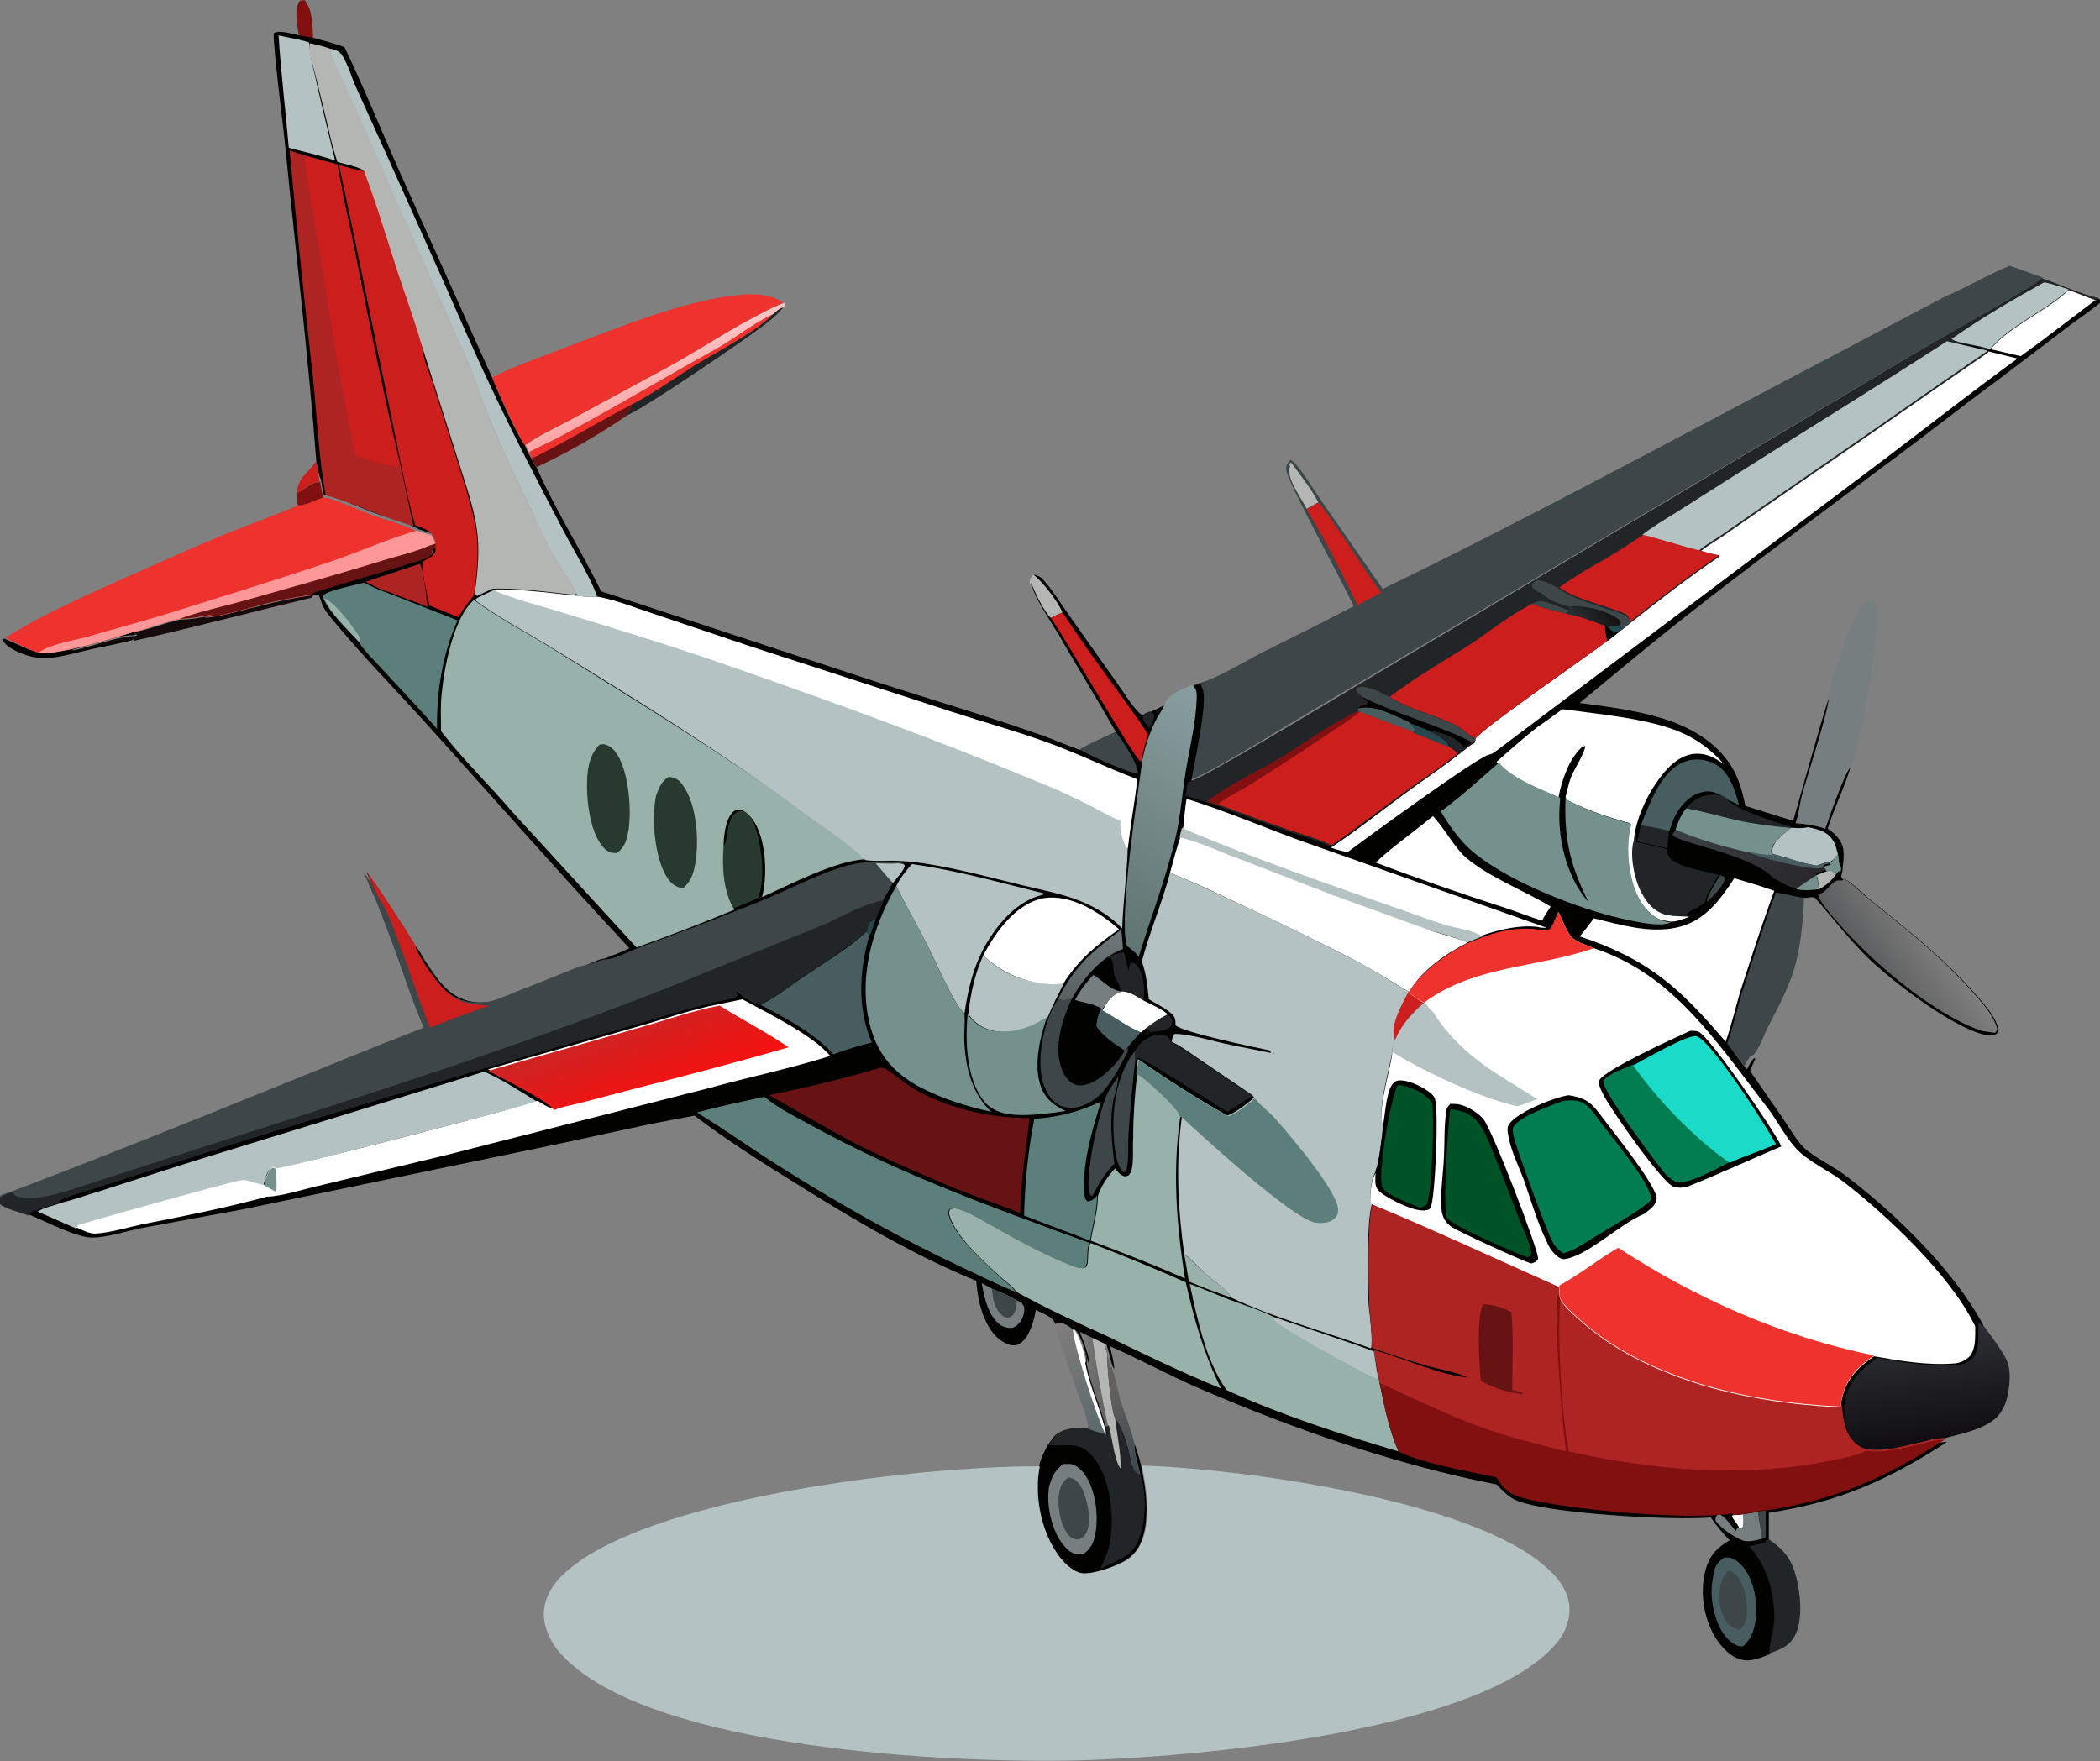 <svg width="180" height="151" viewBox="0 0 180 151" fill="none" xmlns="http://www.w3.org/2000/svg">
<rect x="0" y="0" width="180" height="151" fill="#808080" stroke="none"/>
<g clip-path="url(#clip0_169_2244)">
<path d="M27.108 39.503C27.242 40.109 27.309 40.716 27.377 41.323C26.435 41.39 26.166 41.929 25.426 42.334C25.561 40.918 26.3 40.649 27.04 39.638C27.108 39.57 27.108 39.503 27.108 39.503Z" fill="#CC1E1D"/>
<path d="M27.444 41.323C27.511 41.795 27.578 42.199 27.713 42.671C27.108 42.941 26.233 43.345 25.56 43.345L25.493 43.21V42.267C26.233 41.929 26.502 41.39 27.444 41.323Z" fill="#821010"/>
<path d="M25.628 3.101C25.493 2.225 25.157 0.809 25.695 0.067L26.099 0C26.838 0.876 26.771 2.225 26.838 3.303L25.628 3.101Z" fill="#821010"/>
<path d="M3.296 55.951C4.574 56.288 9.888 54.67 11.435 54.198L11.637 54.4C11.435 54.468 11.435 54.468 11.233 54.468C9.686 54.535 7.87 55.277 6.256 55.681L6.188 55.749C6.592 55.749 6.928 55.614 7.265 55.546C8.61 55.344 10.022 54.805 11.368 54.737V54.872C10.157 55.209 8.946 55.412 7.735 55.681C6.525 55.951 5.247 56.355 4.036 56.423C3.363 56.423 2.691 56.355 2.018 56.086C1.48 55.883 0.538 55.479 0.269 54.94L0.336 54.737C1.345 55.142 2.287 55.681 3.296 55.951Z" fill="#020201"/>
<path d="M94.91 116.149C94.978 116.418 95.112 117.16 95.314 117.295C95.65 118.171 95.785 119.182 96.054 120.126C96.457 121.339 96.995 122.62 97.264 123.901C97.197 124.777 97.601 125.721 97.735 126.53C97.601 126.53 97.466 126.463 97.399 126.395C97.13 126.125 97.063 125.788 96.928 125.451C96.659 124.238 96.255 122.688 95.583 121.676C95.179 121.07 94.843 116.958 94.91 116.149Z" fill="url(#paint0_linear_169_2244)"/>
<path d="M66.256 26.897C66.525 26.695 66.861 26.358 67.13 26.358C66.659 26.964 66.054 27.436 65.448 27.908C63.969 29.054 54.821 35.323 53.61 35.66V35.525C53.677 35.323 53.812 35.323 53.946 35.188C54.081 35.121 54.081 35.054 54.081 34.919L53.946 34.649C55.83 33.705 57.646 32.425 59.395 31.279C61.211 30.267 65.045 28.312 66.256 26.897Z" fill="#222527"/>
<path d="M45.538 39.233C48.431 37.817 51.188 36.132 54.013 34.649L54.148 34.919C54.081 35.054 54.081 35.121 54.013 35.188C53.812 35.323 53.744 35.323 53.677 35.525V35.66C51.323 37.278 48.632 38.829 46.009 40.042C45.807 39.84 45.673 39.503 45.538 39.233Z" fill="#671313"/>
<path d="M15.471 53.12C16.412 53.12 17.421 52.917 18.363 52.715L17.489 52.985C19.103 52.85 20.65 52.311 22.197 51.974C23.744 51.569 25.291 51.232 26.838 51.03L26.771 51.232C21.659 52.446 16.614 53.794 11.502 54.94V54.805C10.157 54.872 8.744 55.412 7.399 55.614C6.995 55.681 6.726 55.816 6.323 55.816L6.39 55.749C7.937 55.412 9.753 54.67 11.368 54.535C11.569 54.535 11.569 54.535 11.771 54.468L11.435 54.198C12.78 53.996 14.125 53.389 15.471 53.12Z" fill="#160B0C"/>
<path d="M45.336 38.761C46.211 38.289 47.152 37.885 48.027 37.413C52.466 35.054 56.838 32.425 61.278 29.93C62.959 28.987 64.507 27.706 66.255 26.897C65.045 28.312 61.278 30.267 59.529 31.346C57.713 32.492 55.964 33.773 54.081 34.717C51.255 36.2 48.498 37.885 45.605 39.3L45.336 38.761Z" fill="#EE322E"/>
<path d="M90.269 113.385L90.471 113.25C90.874 113.317 91.48 113.587 91.749 113.857C91.749 113.857 91.749 113.924 91.816 113.924L91.749 113.857H91.951C92.623 114.598 92.892 116.014 93.161 116.958C93.498 118.778 94.305 120.53 94.776 122.283C94.843 122.553 94.91 122.755 94.91 123.092L94.776 123.025C94.305 122.89 93.767 122.755 93.296 122.553C93.229 121.542 92.691 120.328 92.354 119.384L90.269 113.385Z" fill="url(#paint1_linear_169_2244)"/>
<path d="M91.951 113.857C92.623 114.598 92.892 116.014 93.161 116.958C93.498 118.778 94.305 120.53 94.776 122.283C94.843 122.553 94.91 122.755 94.91 123.092L94.776 123.025C94.036 121.609 91.951 115.137 91.951 113.857Z" fill="white"/>
<path d="M67.264 25.953C67.264 26.088 67.264 26.223 67.197 26.358C66.861 26.358 66.525 26.695 66.323 26.897C64.574 27.706 63.027 28.987 61.345 29.93C56.838 32.425 52.466 35.054 48.027 37.413C47.152 37.885 46.211 38.289 45.336 38.761L45.067 38.154C46.211 37.346 47.691 36.671 48.901 35.997L57.242 31.481C59.327 30.335 61.345 29.054 63.43 27.841C64.641 27.234 65.852 26.492 67.264 25.953Z" fill="url(#paint2_linear_169_2244)"/>
<path d="M151.144 131.923L151.413 131.855C153.094 132.934 153.7 133.878 154.103 135.833C154.372 137.248 154.507 139.271 153.7 140.484C153.161 141.293 152.354 141.495 151.48 141.832C151.278 141.293 151.816 139.608 151.883 138.799C151.951 136.574 151.345 134.215 149.731 132.597C150.202 132.462 150.74 132.395 151.144 132.192V131.923Z" fill="#222527"/>
<path d="M152.085 76.309C152.96 76.444 153.767 76.713 154.641 76.781C154.574 79.005 154.305 81.837 153.498 83.926C152.96 85.342 152.22 86.758 151.48 88.173C151.143 88.847 150.807 89.926 150.269 90.465H150.134C149.865 90.735 149.664 91.072 149.529 91.409C148.924 90.735 148.386 89.993 147.847 89.184C148.318 87.769 148.655 86.353 149.058 85.005C150.067 82.174 151.076 79.208 152.085 76.309Z" fill="#3D4648"/>
<path d="M156.592 59.928C156.861 58.445 158.475 53.726 159.215 52.513C159.417 52.176 159.686 51.839 160.022 51.637C160.224 51.502 160.291 51.502 160.56 51.569C160.897 51.906 160.897 52.311 160.897 52.783C160.897 54.872 159.551 64.31 158.543 65.86C158.072 66.265 156.592 70.309 156.39 71.118C155.583 70.916 154.641 70.781 153.834 70.646C154.036 69.838 154.17 69.029 154.372 68.287C154.641 66.871 156.659 60.737 156.592 59.928Z" fill="#777E7F"/>
<path d="M169.372 113.654C169.439 113.452 169.439 113.452 169.372 113.25L169.439 113.115L169.641 113.385L169.776 113.317C170.381 114.194 171.861 116.014 172.13 116.958C172.332 117.699 172.264 118.643 172.13 119.384C171.995 120.261 171.592 121.272 170.785 121.811C169.574 122.687 167.959 122.957 166.48 123.362C165.942 123.294 165.403 123.496 164.865 123.631C163.251 123.968 161.435 124.575 159.753 124.305C159.484 124.171 159.215 124.103 158.946 123.901C157.87 123.025 157.735 121.744 157.668 120.53C157.668 120.328 157.668 120.058 157.735 119.856C158.072 118.171 159.148 117.16 160.493 116.149C162.847 116.553 165.134 116.958 167.489 116.755C167.959 116.688 168.43 116.486 168.699 116.149C169.103 115.677 169.237 114.868 169.17 114.261L169.372 113.654Z" fill="url(#paint3_linear_169_2244)"/>
<path d="M92.354 114.059C92.758 114.261 93.162 114.463 93.632 114.666L94.641 115.138L94.91 116.081C94.843 116.89 95.247 121.07 95.583 121.609C96.323 122.62 96.727 124.171 96.928 125.384C97.063 125.721 97.13 126.058 97.399 126.328C97.534 126.395 97.668 126.463 97.736 126.463C97.601 125.586 97.197 124.642 97.265 123.833C97.466 124.44 97.668 125.047 97.803 125.654C98.139 127.271 98.408 128.889 98.206 130.575C98.072 131.721 97.736 132.867 96.727 133.608C95.919 134.215 93.632 135.024 92.691 134.889C91.816 134.754 90.942 133.743 90.471 133.069C89.126 131.046 88.52 128.148 89.058 125.721C89.193 125.047 89.529 124.44 89.798 123.901C90 123.631 90.202 123.362 90.404 123.092C91.211 122.418 92.153 122.418 93.162 122.485C93.632 122.688 94.103 122.822 94.641 122.957L94.776 123.025C94.843 122.755 94.709 122.485 94.641 122.216C94.17 120.463 93.363 118.71 93.027 116.89C93.296 116.149 92.623 114.8 92.354 114.059Z" fill="#020201"/>
<path d="M91.144 125.519C91.345 125.519 91.547 125.519 91.749 125.519C92.22 125.586 92.691 125.991 92.96 126.395C93.901 127.676 94.17 129.9 93.901 131.451C93.767 132.26 93.498 132.799 92.825 133.271C92.691 133.271 92.556 133.271 92.354 133.271C91.749 133.204 91.278 132.664 90.942 132.192C90.067 130.912 89.664 128.889 89.933 127.406C90.202 126.53 90.471 125.991 91.144 125.519Z" fill="#777E7F"/>
<path d="M91.614 126.665C91.749 126.732 91.883 126.732 92.018 126.8C92.489 127.069 92.825 127.676 92.96 128.148C93.296 129.092 93.565 130.575 93.094 131.451C92.96 131.721 92.758 131.855 92.489 131.99C92.421 131.99 92.354 131.99 92.287 131.99C91.883 131.923 91.614 131.721 91.412 131.383C90.807 130.44 90.605 128.957 90.807 127.878C90.942 127.339 91.143 126.934 91.614 126.665Z" fill="#3D4648"/>
<path d="M92.354 114.059C92.758 114.261 93.161 114.463 93.632 114.666L94.641 115.138L94.91 116.081C94.843 116.89 95.247 121.07 95.583 121.609C96.323 122.62 96.727 124.171 96.928 125.384C97.063 125.721 97.13 126.058 97.399 126.328C97.534 126.395 97.668 126.463 97.735 126.463C98.273 127.811 98.206 130.305 97.735 131.653C97.13 133.541 95.919 133.675 94.372 134.484L94.305 134.552C94.776 133.541 95.179 132.597 95.247 131.451C95.448 129.429 95.045 126.53 93.7 124.912C92.489 123.496 91.547 124.036 89.933 123.901H89.865C90.067 123.631 90.269 123.362 90.471 123.092C91.278 122.418 92.22 122.418 93.229 122.485C93.7 122.688 94.17 122.822 94.709 122.957L94.843 123.025C94.91 122.755 94.776 122.485 94.709 122.216C94.238 120.463 93.43 118.71 93.094 116.89C93.296 116.149 92.623 114.8 92.354 114.059Z" fill="#222527"/>
<path d="M92.354 114.059C92.758 114.261 93.161 114.463 93.632 114.666L94.641 115.138L94.91 116.081C94.843 116.89 95.247 121.07 95.583 121.609C95.718 122.89 96.121 124.71 96.054 125.923C95.516 125.249 95.314 123.159 95.045 122.216H94.843C94.372 120.463 93.565 118.71 93.229 116.89C93.296 116.149 92.623 114.8 92.354 114.059Z" fill="#B3B6B3"/>
<path d="M92.354 114.059C92.758 114.261 93.161 114.463 93.632 114.666C93.969 117.16 94.439 119.789 94.978 122.283H94.776C94.305 120.53 93.498 118.778 93.161 116.958C93.296 116.149 92.623 114.8 92.354 114.059Z" fill="url(#paint4_linear_169_2244)"/>
<path d="M42.175 32.357C44.327 31.279 46.749 30.47 48.968 29.593C53.139 28.043 57.511 26.223 61.883 25.481C63.498 25.212 65.785 24.942 67.13 25.953C65.785 26.492 64.574 27.234 63.296 27.908C61.211 29.121 59.193 30.402 57.108 31.548L48.767 36.065C47.489 36.739 46.076 37.346 44.933 38.222C44.327 37.143 42.646 33.571 42.175 32.357Z" fill="#EE322E"/>
<path d="M27.646 42.671C27.847 42.671 27.982 42.671 28.251 42.738C29.462 43.143 30.672 43.682 31.883 44.154C32.959 44.559 34.776 45.03 35.717 45.57C36.121 45.705 36.592 45.839 36.995 45.974L37.332 46.648V47.457L37.13 47.188L36.995 47.255C36.928 47.525 36.928 47.727 36.659 47.929C36.054 48.266 35.179 48.468 34.507 48.67C31.883 49.547 29.26 50.221 26.704 51.03C25.224 51.232 23.677 51.502 22.197 51.906C20.65 52.311 19.103 52.85 17.489 52.917L18.296 52.648C17.354 52.85 16.412 53.052 15.403 53.052C14.058 53.322 12.713 53.929 11.368 54.198C9.888 54.67 4.574 56.288 3.296 55.951C2.354 55.681 1.412 55.142 0.471 54.67C3.498 52.783 6.794 51.3 10.089 49.816C12.982 48.536 15.807 47.255 18.699 46.041C19.305 45.772 25.291 43.48 25.359 43.413C25.426 43.345 25.426 43.278 25.493 43.21L25.56 43.345C26.166 43.345 27.04 42.873 27.646 42.671Z" fill="#EE322E"/>
<path d="M35.717 45.502C36.121 45.637 36.592 45.772 36.995 45.907L37.332 46.581V47.39L37.13 47.12L36.995 47.188C36.928 47.457 36.928 47.659 36.659 47.862C36.054 48.199 35.179 48.401 34.507 48.603C31.883 49.48 29.26 50.154 26.704 50.962C25.224 51.232 23.677 51.502 22.197 51.906C20.65 52.311 19.103 52.85 17.489 52.917L18.296 52.648C17.354 52.85 16.413 53.052 15.403 53.052C14.058 53.322 12.713 53.929 11.368 54.198C9.888 54.67 4.574 56.288 3.296 55.951C4.372 55.209 6.188 54.94 7.466 54.603C9.484 53.996 11.569 53.457 13.587 52.85C18.565 51.3 23.61 49.749 28.587 48.064C30.942 47.255 33.296 46.176 35.717 45.502Z" fill="#FE9798"/>
<path d="M37.399 46.581V47.39L37.197 47.12L37.063 47.188C36.995 47.457 36.995 47.659 36.726 47.862C36.121 48.199 35.247 48.401 34.574 48.603C31.951 49.48 29.327 50.154 26.771 50.962C25.224 51.232 23.677 51.502 22.197 51.906C20.65 52.311 19.103 52.85 17.489 52.917L18.296 52.648C17.354 52.85 16.413 53.052 15.404 53.052C17.018 52.446 19.238 51.974 20.919 51.502C24.753 50.423 28.587 49.345 32.354 48.199C33.767 47.727 35.448 47.39 36.794 46.783C37.063 46.716 37.197 46.648 37.399 46.581Z" fill="#671313"/>
<path d="M172.265 22.785C173.206 23.122 174.148 23.459 175.09 23.796C174.35 24.538 173.139 25.077 172.265 25.616C169.238 27.436 166.076 29.121 163.049 30.942L111.188 61.681C109.776 62.49 102.982 66.737 101.906 66.871C102.242 64.984 103.049 61.344 102.982 59.591C102.982 59.254 102.847 58.917 102.713 58.58C104.058 58.31 106.614 56.76 107.892 56.086C110.583 54.737 113.341 53.389 116.031 51.974C115.157 50.019 110.381 41.39 110.247 40.312C110.247 40.042 110.247 39.84 110.448 39.638L110.583 39.435C110.785 39.503 110.852 39.57 110.986 39.705C111.861 40.716 112.601 41.997 113.408 43.143L118.52 50.491C131.3 44.289 143.812 37.48 156.39 30.874L166.614 25.481C168.498 24.672 170.314 23.594 172.265 22.785Z" fill="#3D4648"/>
<path d="M110.516 39.84L110.65 39.638C111.457 40.716 112.399 41.929 113.004 43.075L111.995 43.615C111.592 42.806 110.314 41.053 110.516 40.177C110.516 40.109 110.583 40.042 110.583 39.975C110.516 39.907 110.516 39.84 110.516 39.84Z" fill="#B3B6B3"/>
<path d="M113.004 43.075C113.61 43.749 114.081 44.559 114.619 45.3C115.897 47.12 117.04 49.008 118.385 50.828C117.713 51.165 117.04 51.502 116.368 51.906C115.022 49.142 113.61 46.311 111.995 43.682L113.004 43.075Z" fill="#CC1E1D"/>
<path d="M89.126 125.721C88.655 128.148 89.193 131.046 90.538 133.069C91.009 133.81 91.883 134.754 92.758 134.889C93.7 135.024 96.054 134.215 96.794 133.608C97.735 132.867 98.139 131.721 98.273 130.575C98.475 128.889 98.206 127.271 97.87 125.654C106.48 125.923 126.323 128.62 132.646 134.484C133.655 135.361 134.529 136.574 134.529 137.99C134.529 139.271 133.924 140.417 133.049 141.293C126.121 148.573 102.242 150.663 92.421 150.933C81.525 151.202 56.502 149.989 48.565 142.304C47.489 141.293 46.614 139.877 46.614 138.394C46.614 137.113 47.287 135.967 48.161 135.091C55.157 128.283 79.439 125.654 89.126 125.721Z" fill="#B4C2C3"/>
<path d="M27.108 39.503C26.435 30.605 25.359 21.774 24.484 12.876C24.35 11.325 23.341 3.64 23.475 2.831C24.013 2.562 25.022 2.899 25.628 3.034L26.838 3.236C27.78 3.505 28.655 3.708 29.529 4.045C31.211 7.55 32.691 11.19 34.238 14.696L42.175 32.357C42.646 33.571 44.26 37.211 45 38.222L45.269 38.829L45.538 39.3C45.673 39.57 45.807 39.84 46.009 40.109C47.623 43.75 49.776 47.12 51.525 50.693L75.269 58.513C79.843 59.996 84.484 61.344 89.058 62.962C90.269 63.366 91.412 63.905 92.623 64.31C93.632 63.703 94.574 63.231 95.65 62.759C94.036 59.928 92.354 57.232 90.74 54.401C89.933 53.052 88.856 51.569 88.386 50.086L88.318 49.884C88.386 49.547 88.453 49.48 88.655 49.277C88.924 49.345 89.058 49.412 89.26 49.547C90.134 50.423 90.874 51.704 91.614 52.715L95.852 58.715C96.39 59.456 96.928 60.4 97.601 61.074C97.803 61.276 97.87 61.276 98.139 61.276C98.273 61.142 98.475 61.074 98.677 61.007C99.148 60.804 99.552 60.602 100.022 60.333C100.426 59.524 101.637 58.984 102.444 58.715L102.915 58.647C103.049 58.984 103.184 59.254 103.184 59.658C103.251 61.411 102.444 65.051 102.108 66.939C103.117 66.737 109.977 62.557 111.39 61.748L162.982 31.009C166.009 29.189 169.103 27.504 172.197 25.683C173.072 25.144 174.282 24.605 175.022 23.863C176.166 24.268 178.722 25.346 179.798 25.549L180.067 25.751C180.067 25.886 180 25.953 179.933 26.021C179.193 26.627 178.318 27.234 177.578 27.773L171.188 32.627C167.96 34.986 164.865 37.48 161.637 39.84C155.919 44.154 150.134 48.401 144.484 52.85C141.39 55.277 138.43 57.771 135.404 60.265C139.776 60.872 145.224 61.411 148.049 65.186C148.924 66.332 149.327 67.68 149.596 69.096L153.699 70.377C154.708 66.871 155.65 63.366 156.726 59.928C156.794 60.737 154.776 66.939 154.439 68.22C154.238 69.029 154.17 69.838 153.901 70.579C154.776 70.646 155.65 70.781 156.457 71.051C156.726 70.242 158.139 66.197 158.61 65.793C158.072 67.613 157.197 69.298 156.659 71.051C157.332 71.523 157.87 71.995 158.004 72.871C158.072 73.41 158.004 73.882 157.937 74.421C157.937 74.624 157.937 74.691 157.87 74.893L157.803 75.163L157.937 75.298C158.61 75.5 159.686 76.646 160.359 77.185C163.453 79.68 166.48 82.039 169.17 85.072C169.776 85.746 170.448 86.488 170.919 87.297L170.986 87.432C171.121 87.701 171.256 87.971 171.323 88.308C171.256 88.443 171.256 88.51 171.121 88.645C170.919 88.78 170.717 88.78 170.516 88.78C167.825 88.51 161.973 83.994 159.955 81.971C158.408 80.421 156.995 78.601 155.583 76.983C155.314 76.848 155.045 76.983 154.776 76.983C153.901 76.916 153.094 76.646 152.22 76.511C151.143 79.41 150.202 82.376 149.26 85.275C148.856 86.69 148.52 88.106 148.049 89.454C148.587 90.196 149.125 91.004 149.731 91.679C149.933 91.341 150.067 91.004 150.336 90.735H150.471L150 91.813L152.892 95.993C153.43 96.802 153.969 97.746 154.641 98.42C155.583 99.296 157.264 100.038 158.341 100.914C162.511 104.082 167.489 108.936 169.977 113.587L169.843 113.654L169.641 113.385L169.574 113.52C169.574 113.722 169.641 113.722 169.574 113.924V114.531C169.574 115.138 169.507 115.946 169.103 116.418C168.767 116.755 168.363 116.958 167.892 117.025C165.538 117.227 163.184 116.823 160.897 116.418C159.551 117.362 158.475 118.373 158.139 120.126C158.072 120.328 158.072 120.598 158.072 120.8C158.206 122.081 158.341 123.362 159.35 124.171C159.619 124.373 159.888 124.508 160.157 124.575C161.838 124.845 163.655 124.238 165.269 123.901C165.807 123.766 166.345 123.631 166.883 123.631C161.906 126.867 157.534 128.822 151.614 129.698C151.614 130.44 151.614 131.249 151.614 131.99L151.345 132.058V132.192C150.874 132.395 150.403 132.462 149.933 132.597C151.48 134.215 152.085 136.574 152.085 138.799C152.085 139.608 151.547 141.293 151.682 141.832C151.009 142.102 150.067 142.506 149.327 142.304C148.318 142.102 147.578 141.225 147.04 140.417C146.031 138.731 145.695 136.574 146.166 134.687C146.502 133.406 147.108 132.732 148.251 132.058C147.646 131.451 147.108 130.777 146.637 130.103C145.83 130.17 144.955 130.17 144.148 130.17C141.121 130.17 132.646 129.698 130.09 128.687C129.35 128.417 128.812 127.811 128.273 127.271C119.596 125.586 110.583 122.418 102.511 118.913C100.022 117.834 97.601 116.486 95.112 115.407C95.314 116.081 95.448 116.688 95.516 117.362C95.314 117.227 95.179 116.486 95.112 116.216L94.843 115.272L93.834 114.8C93.43 114.598 93.027 114.396 92.556 114.194C92.825 114.935 93.43 116.284 93.363 117.092C93.094 116.149 92.825 114.733 92.152 113.992H91.951L92.018 114.059C92.018 114.059 92.018 113.992 91.951 113.992C91.614 113.654 91.076 113.385 90.673 113.385L90.471 113.52C90.202 112.846 89.394 112.643 88.789 112.306C88.655 113.115 88.453 113.789 88.049 114.531C87.78 114.935 87.444 115.272 87.04 115.34C86.569 115.407 86.099 115.138 85.695 114.868C84.282 113.722 83.812 111.565 83.677 109.812C78.498 107.722 72.915 104.419 68.206 101.453C65.247 99.633 62.287 97.746 59.529 95.656C55.695 96.33 51.928 97.206 48.161 98.015L20.852 103.678L12.107 105.296C10.762 105.565 9.215 106.104 7.87 106.104C6.592 106.104 3.969 104.756 2.69 104.217C2.018 103.947 0.471 103.61 0.067 103.071C-0.067 102.936 -9.21786e-05 102.869 0.067 102.734C0.336 102.397 0.74 102.329 1.143 102.195C8.61 99.363 16.009 96.397 23.475 93.364C27.847 91.611 32.22 89.791 36.592 88.106C35.852 86.421 35.246 84.668 34.641 82.915C33.968 81.028 33.229 79.073 32.489 77.185C32.085 76.376 31.816 75.567 31.413 74.758C31.951 75.365 35.246 80.421 35.583 81.095L35.65 81.162C35.919 81.432 36.188 81.971 36.39 82.308C37.601 84.129 38.61 85.814 41.031 85.949C41.502 85.949 41.973 85.949 42.444 85.814C43.386 85.544 44.327 85.072 45.269 84.735L49.977 82.848C50.583 82.646 51.255 82.241 51.861 82.174C52.533 81.904 53.273 81.634 53.946 81.297C48.229 75.163 42.713 68.894 37.13 62.692C34.238 59.456 31.143 56.355 28.386 52.985C27.982 52.513 27.646 52.041 27.511 51.502C27.444 51.3 27.377 51.165 27.309 50.962L26.771 51.03L26.838 50.828C29.462 50.019 32.085 49.277 34.641 48.468C35.314 48.266 36.188 48.064 36.794 47.727C37.063 47.525 37.063 47.39 37.13 47.053L37.264 46.985L37.466 47.255V46.446L37.13 45.772C36.659 45.637 36.255 45.502 35.852 45.367C34.91 44.761 33.094 44.356 32.018 43.952C30.807 43.48 29.596 42.941 28.386 42.536C28.184 42.469 28.049 42.469 27.78 42.469C27.646 42.064 27.578 41.592 27.511 41.121C27.309 40.716 27.242 40.109 27.108 39.503Z" fill="#020201"/>
<path d="M74.26 79.882C74.327 79.612 74.394 79.342 74.529 79.14C74.664 78.938 74.865 78.871 75.067 78.803L74.596 80.151L74.26 79.882Z" fill="#27484E"/>
<path d="M98.004 61.276C98.139 61.142 98.341 61.074 98.543 61.007C98.812 61.142 98.879 61.142 98.946 61.411C98.879 61.748 98.744 62.085 98.543 62.422C98.274 62.153 98.072 61.95 97.937 61.613L98.004 61.276Z" fill="#222527"/>
<path d="M147.444 75.028C147.713 75.163 147.78 75.096 147.847 75.365C147.646 76.107 146.838 76.848 146.3 77.32C146.233 76.916 147.175 75.5 147.444 75.028Z" fill="#3D4648"/>
<path d="M157.534 73.208C157.668 73.612 157.534 74.017 157.803 74.354C157.803 74.556 157.803 74.624 157.735 74.826L157.601 74.691L157.332 75.028L157.13 74.758C156.861 74.624 156.861 74.624 156.592 74.691L156.323 74.489C156.323 74.354 156.323 74.421 156.39 74.287L156.861 74.152V74.017C157.13 73.747 157.332 73.545 157.534 73.208Z" fill="#75918E"/>
<path d="M156.592 74.691C156.861 74.624 156.928 74.624 157.13 74.758L157.332 75.028C156.928 75.567 156.524 75.904 155.919 76.242C155.852 75.837 155.852 75.433 155.717 75.028L156.592 74.691Z" fill="#B3B6B3"/>
<path d="M100.09 86.96C100.359 87.23 100.359 87.23 100.493 87.634C100.426 87.904 100.426 87.971 100.224 88.106C99.821 88.443 99.081 88.376 98.61 88.51C98.475 88.376 98.341 88.241 98.206 88.106C98.812 87.634 99.417 87.297 100.09 86.96Z" fill="#222527"/>
<path d="M88.318 50.086L88.251 49.884C88.318 49.547 88.385 49.48 88.587 49.277C89.394 49.884 90.672 51.569 91.076 52.513C90.74 52.648 90.403 52.783 90.067 52.985C89.462 52.378 88.789 50.962 88.453 50.154L88.385 50.019L88.318 50.086Z" fill="#B3B6B3"/>
<path d="M140.65 70.781C141.457 70.781 142.264 71.051 143.072 71.186C143.004 71.725 142.937 72.197 142.937 72.736C142.063 72.534 141.188 72.332 140.314 72.129C140.448 71.725 140.516 71.253 140.65 70.781Z" fill="#222527"/>
<path d="M101.502 107.52C102.108 107.992 102.646 108.599 103.251 109.138C103.856 109.677 104.529 110.149 105.134 110.688C105.269 110.823 105.404 111.025 105.471 111.228C104.26 110.823 103.049 110.351 101.906 109.879C101.771 109.071 101.637 108.262 101.502 107.52Z" fill="#98B1AA"/>
<path d="M93.699 83.589C94.439 83.994 95.246 84.938 96.121 85.005C95.314 85.342 94.978 85.814 94.507 86.488H94.439C93.834 86.084 92.825 85.949 92.152 85.746C92.556 84.938 93.094 84.263 93.699 83.589Z" fill="#777E7F"/>
<path d="M96.323 81.634L96.39 81.769C96.525 82.308 96.659 82.848 96.726 83.387L96.659 83.185H96.726C96.794 82.983 96.794 82.645 96.928 82.511C97.264 82.578 97.466 82.713 97.601 82.983C98.072 83.724 98.139 84.938 98.004 85.814C97.399 85.477 96.794 85.005 96.054 85.005C96.121 84.668 95.65 83.994 95.516 83.589C95.381 83.117 95.516 82.645 95.246 82.174C95.112 82.106 95.045 82.106 94.91 82.106C95.314 81.837 95.919 81.702 96.323 81.634Z" fill="#222527"/>
<path d="M94.439 86.488C95.583 87.095 96.659 87.904 97.803 88.443C97.466 88.915 96.995 89.319 96.659 89.791L96.39 90.061C95.516 89.454 94.574 88.915 93.969 87.971C94.036 87.432 94.103 86.892 94.439 86.488Z" fill="#485D5F"/>
<path d="M150.673 129.631C150.874 129.563 151.143 129.563 151.345 129.563C151.345 130.305 151.345 131.114 151.345 131.855L151.076 131.923H151.009C150.605 132.058 149.731 132.26 149.327 132.058C148.52 131.721 147.511 131.046 147.04 130.372C147.04 130.17 147.04 130.103 147.175 129.9L147.377 129.833C147.915 130.035 148.386 130.844 148.789 131.249L148.856 131.114C148.924 130.979 148.856 131.046 149.058 130.979C148.924 130.575 148.587 130.372 148.453 129.968L148.587 129.9C148.856 129.9 149.125 129.9 149.395 129.833C149.798 129.766 150.269 129.698 150.673 129.631Z" fill="#777E7F"/>
<path d="M148.587 129.9C148.856 129.9 149.125 129.9 149.394 129.833C149.394 130.17 149.462 130.709 149.327 131.046C149.125 131.046 149.26 131.046 149.058 130.979C148.923 130.575 148.587 130.372 148.453 129.968L148.587 129.9Z" fill="white"/>
<path d="M150.672 129.631C150.874 129.563 151.143 129.563 151.345 129.563C151.345 130.305 151.345 131.114 151.345 131.855L151.076 131.923H151.009C150.941 131.181 150.74 130.372 150.672 129.631Z" fill="#3D4648"/>
<path d="M84.148 110.014L85.022 110.486C85.695 110.756 86.502 111.093 87.175 111.497L87.578 111.7C87.646 111.834 87.713 111.902 87.78 112.037C87.847 112.441 87.713 112.913 87.511 113.25C87.309 113.52 86.973 113.857 86.637 113.857C86.368 113.857 86.099 113.789 85.83 113.654C84.686 112.913 84.35 111.16 84.148 110.014Z" fill="#777E7F"/>
<path d="M85.022 110.486C85.695 110.756 86.502 111.093 87.175 111.497C87.108 111.902 87.108 112.374 86.839 112.711C86.704 112.913 86.57 112.913 86.3 112.98C86.166 112.913 86.031 112.913 85.897 112.778C85.224 112.171 85.09 111.362 85.022 110.486Z" fill="#3D4648"/>
<path d="M95.65 62.759C96.255 63.568 97.399 65.254 97.534 66.197L97.466 66.332C96.794 66.265 93.161 64.714 92.556 64.242C93.565 63.636 94.574 63.231 95.65 62.759Z" fill="#3D4648"/>
<path d="M96.121 79.679L96.256 81.365C94.372 82.039 92.825 83.926 91.883 85.612C91.48 85.746 91.144 85.814 90.673 85.679C92.152 82.78 93.565 81.634 96.121 79.679Z" fill="url(#paint5_linear_169_2244)"/>
<path d="M144.552 69.298C144.686 69.096 144.888 68.894 145.09 68.759C145.762 68.152 146.569 68.085 147.444 68.152C147.713 68.287 147.915 68.355 148.117 68.557C148.587 69.366 152.623 70.646 153.632 70.916C153.834 70.984 153.969 70.984 154.17 70.984C154.439 70.984 154.843 70.916 155.045 70.984C154.574 71.118 154.036 71.051 153.565 71.051C152.018 70.916 150.404 70.714 148.856 70.377C147.377 70.04 146.031 69.568 144.552 69.298Z" fill="#222527"/>
<path d="M35.986 48.334C36.255 48.603 36.592 51.434 36.659 52.041C35.583 51.569 34.439 51.232 33.363 50.76C32.691 50.626 31.951 50.154 31.345 49.884C32.892 49.345 34.439 48.873 35.986 48.334Z" fill="#AE2423"/>
<path d="M96.121 85.005C96.861 85.005 97.466 85.477 98.072 85.814C98.744 86.151 99.551 86.488 100.09 86.96C99.417 87.297 98.811 87.701 98.206 88.173L97.803 88.51C96.659 88.038 95.583 87.23 94.507 86.623C94.977 85.746 95.314 85.342 96.121 85.005Z" fill="white"/>
<path d="M97.264 90.128L97.332 90.802C97.063 92.959 96.861 95.117 96.726 97.274C96.659 98.285 96.793 99.498 96.525 100.442L96.323 100.509C96.323 100.509 96.255 100.509 96.255 100.442C95.785 100.105 95.583 98.757 95.516 98.15C95.246 95.521 95.583 92.285 97.264 90.128Z" fill="#3D4648"/>
<path d="M95.852 92.285C95.852 93.027 95.516 93.836 95.381 94.577C95.112 96.33 95.314 98.015 95.516 99.768C94.708 100.577 94.17 101.521 93.632 102.532H93.565C93.43 102.464 93.43 102.397 93.363 102.262C93.027 100.712 94.103 95.723 94.776 94.105C94.977 93.499 95.448 92.892 95.852 92.285Z" fill="#3D4648"/>
<path d="M153.498 70.984C153.968 70.984 154.507 71.051 154.977 70.916C155.919 71.118 156.726 71.32 157.197 72.197C157.399 72.534 157.399 72.871 157.534 73.208C157.332 73.545 157.13 73.747 156.794 73.95C156.457 74.017 156.054 74.152 155.717 74.287C154.439 74.017 153.161 73.612 151.951 73.275L151.883 72.938C152.018 72.062 152.892 71.523 153.498 70.984Z" fill="#B4C2C3"/>
<path d="M177.309 24.807C178.117 25.077 178.857 25.414 179.664 25.683C177.511 27.301 175.359 28.987 173.206 30.537C172.332 30.335 171.457 30.133 170.583 29.93C172.197 27.908 175.426 26.627 177.309 24.807Z" fill="white"/>
<path d="M143.677 71.051C145.493 71.86 147.646 72.466 149.596 72.938C150.336 73.073 151.211 73.275 151.951 73.208C153.229 73.545 154.439 74.017 155.717 74.219C156.054 74.084 156.457 73.95 156.794 73.882V74.017L156.323 74.152C156.256 74.354 156.256 74.287 156.256 74.354L156.525 74.556L155.65 74.893C155.717 75.298 155.785 75.702 155.852 76.107C155.179 76.174 154.574 76.242 153.901 76.107C153.229 76.107 152.623 75.567 152.018 75.298C150.202 73.275 144.013 72.332 143.341 71.59L143.677 71.051Z" fill="url(#paint6_linear_169_2244)"/>
<path d="M155.718 75.028C155.785 75.433 155.852 75.837 155.919 76.242C155.247 76.309 154.641 76.376 153.969 76.242C154.507 75.77 155.112 75.433 155.718 75.028Z" fill="#75918E"/>
<path d="M149.596 72.938C150.336 73.073 151.211 73.275 151.95 73.208C153.228 73.545 154.439 74.017 155.717 74.219C156.054 74.084 156.457 73.95 156.794 73.882V74.017L156.323 74.152C156.255 74.354 156.255 74.287 156.255 74.354C156.121 74.421 156.188 74.421 156.054 74.421C155.314 74.691 150.269 73.41 149.596 72.938Z" fill="#485D5F"/>
<path d="M144.552 69.298C145.964 69.568 147.377 69.972 148.789 70.309C150.336 70.646 151.883 70.849 153.498 70.984C152.892 71.523 152.018 72.062 151.816 72.938L151.883 73.275C151.143 73.343 150.269 73.073 149.529 73.006C147.578 72.534 145.426 71.927 143.61 71.118C143.879 70.377 144.081 69.838 144.552 69.298Z" fill="#75918E"/>
<path d="M90.067 52.985C90.403 52.783 90.74 52.648 91.076 52.513C92.354 54.4 93.632 56.288 94.978 58.108C96.121 59.726 97.332 61.276 98.408 62.962C98.206 63.636 98.004 64.377 97.87 65.051L97.803 65.321C97.13 64.916 91.345 54.737 90.067 52.985Z" fill="#CC1E1D"/>
<path d="M96.659 90.195C96.39 90.667 96.121 91.207 95.852 91.679C94.977 93.162 94.17 94.442 92.421 94.914C91.816 95.049 91.143 94.982 90.605 94.645C89.933 94.173 89.529 93.364 89.327 92.555C88.856 90.465 89.529 87.432 90.672 85.679C91.076 85.814 91.412 85.746 91.883 85.612C91.076 87.297 90.336 89.589 90.942 91.476C91.143 92.083 91.48 92.69 92.085 92.959C92.556 93.162 93.094 93.027 93.565 92.825C94.507 92.42 95.852 91.139 96.323 90.195C96.323 90.128 96.323 90.128 96.39 90.061L96.659 89.791V90.195Z" fill="#3D4648"/>
<path d="M62.018 72.601C62.018 72.534 62.085 72.534 62.085 72.466C62.489 71.658 62.22 69.972 63.296 69.568C63.498 69.5 63.7 69.5 63.901 69.635C64.709 70.107 65.045 71.927 65.179 72.804C65.381 74.084 65.448 75.567 65.045 76.848L64.978 76.983C64.305 77.32 63.632 77.59 62.892 77.859C62.018 76.511 61.883 74.287 62.018 72.601Z" fill="#283A30"/>
<path d="M147.78 133.541C147.915 133.541 148.049 133.541 148.184 133.541C148.722 133.608 149.125 134.013 149.462 134.417C150.403 135.63 150.673 137.518 150.471 139.001C150.336 139.877 150.067 140.551 149.395 141.158C149.26 141.158 149.26 141.158 149.125 141.158C148.52 141.023 147.915 140.417 147.646 139.945C146.838 138.664 146.502 136.709 146.838 135.226C146.906 134.417 147.175 133.945 147.78 133.541Z" fill="#485D5F"/>
<path d="M148.117 134.687C148.453 134.687 148.655 134.889 148.857 135.091C149.529 135.833 149.798 137.248 149.731 138.259C149.731 138.866 149.596 139.338 149.126 139.742C148.789 139.675 148.587 139.608 148.318 139.405C147.646 138.799 147.377 137.855 147.377 136.979C147.377 136.102 147.511 135.361 148.117 134.687Z" fill="#3D4648"/>
<path d="M140.65 70.781C140.919 70.04 141.256 69.231 141.592 68.489C142.197 67.209 143.139 65.658 144.551 65.254C145.359 64.984 146.3 65.119 147.04 65.523C148.251 66.197 148.722 67.748 149.058 69.029L148.117 68.557C147.915 68.355 147.713 68.287 147.444 68.152C146.771 67.815 146.3 67.748 145.56 68.017C144.619 68.355 143.879 69.298 143.475 70.174C143.341 70.512 143.206 70.916 143.072 71.253C142.264 71.051 141.525 70.849 140.65 70.781Z" fill="#485D5F"/>
<path d="M97.264 90.128C97.466 89.724 97.87 89.319 98.206 89.117C98.61 88.847 99.148 88.645 99.619 88.713C100.09 88.78 100.224 89.05 100.426 89.387C101.166 89.724 101.838 90.263 102.578 90.735C104.193 91.813 105.74 92.892 107.354 93.971C106.614 94.375 105.942 94.914 105.202 95.319C104.125 94.712 98.004 90.667 97.466 90.667L97.332 90.937L97.264 90.128Z" fill="#222527"/>
<path d="M139.978 72.062L140.045 72.197V72.062C140.112 71.792 140.112 71.59 140.247 71.388V72.197C141.121 72.399 141.996 72.534 142.87 72.804C142.937 73.208 143.005 73.478 143.341 73.747C144.484 74.556 146.099 74.624 147.309 75.028C147.04 75.5 146.099 76.916 146.166 77.32C145.695 77.859 144.955 77.927 144.552 78.399C144.619 78.466 144.686 78.534 144.686 78.601C143.946 78.534 143.274 78.601 142.534 78.399C141.592 78.129 140.987 77.388 140.583 76.579C140.112 75.5 139.641 73.343 139.978 72.062Z" fill="#222527"/>
<path d="M23.879 3.033C24.753 3.236 25.695 3.371 26.502 3.64L26.57 4.314C26.502 4.651 28.453 12.673 28.722 13.752C27.444 13.347 26.099 13.01 24.753 12.673C24.484 9.505 24.081 6.269 23.879 3.033Z" fill="#B4C2C3"/>
<path d="M84.282 81.904C85.964 83.589 88.049 84.331 90.403 84.331C90.673 84.331 90.942 84.331 91.211 84.263C90.74 85.207 90.202 86.218 89.798 87.23C89.327 87.499 88.856 87.769 88.386 87.971C87.108 88.51 85.628 88.713 84.35 88.106C83.879 87.904 83.206 87.364 83.004 86.892C83.206 85.14 83.543 83.522 84.282 81.904Z" fill="#B4C2C3"/>
<path d="M122.825 69.972C123.767 70.984 124.439 72.264 125.381 73.275C127.197 75.028 130.695 76.376 132.915 77.725C132.646 78.129 132.377 78.534 132.175 78.938C131.099 78.601 130.09 78.196 129.081 77.859C125.314 76.646 121.614 75.365 117.915 73.95C119.26 72.669 121.278 71.253 122.825 69.972Z" fill="white"/>
<path d="M82.937 86.892C83.139 87.364 83.811 87.904 84.282 88.106C85.56 88.713 87.108 88.443 88.318 87.971C88.789 87.769 89.26 87.499 89.731 87.229C89.125 88.982 88.587 91.274 89.193 93.094C89.596 94.24 90.336 94.779 91.345 95.251C89.933 95.454 88.52 95.656 87.108 95.588C86.099 95.521 85.157 95.319 84.417 94.51C82.803 92.555 82.735 89.319 82.937 86.892Z" fill="#75918E"/>
<path d="M74.26 79.882L74.529 80.151C73.654 83.185 73.453 86.421 74.731 89.387C73.587 89.656 72.511 89.993 71.435 90.398C69.888 88.645 67.264 87.23 65.179 86.151C66.592 85.477 67.87 84.398 69.215 83.522C70.897 82.376 72.78 81.297 74.26 79.882Z" fill="#485D5F"/>
<path d="M88.655 95.925C90.74 95.791 92.489 95.319 94.372 94.442C93.632 96.802 92.691 99.97 92.96 102.397C92.96 102.667 93.027 102.869 93.229 103.004C93.565 103.004 93.834 102.734 94.036 102.532C94.036 103.813 93.632 105.093 93.43 106.374C91.547 105.633 89.664 104.958 87.78 104.217C87.847 101.453 88.117 98.622 88.655 95.925Z" fill="#5D7F7B"/>
<path d="M84.282 81.904C85.291 80.016 86.838 77.792 88.991 77.118C90.538 76.646 92.354 77.253 93.7 78.062C94.507 78.534 95.247 79.073 95.919 79.679C93.969 81.028 92.421 82.308 91.144 84.331C90.874 84.331 90.605 84.398 90.336 84.398C88.049 84.331 85.964 83.522 84.282 81.904Z" fill="white"/>
<path d="M157.803 75.23C158.475 75.433 159.552 76.579 160.224 77.118C163.318 79.612 166.345 81.971 169.036 85.005C169.641 85.679 170.314 86.421 170.785 87.23L170.852 87.364C170.987 87.634 171.121 87.904 171.188 88.241C171.121 88.375 171.121 88.443 170.987 88.578C170.987 88.51 170.045 88.443 169.843 88.375C166.816 87.364 163.184 84.6 160.83 82.443C159.955 81.702 155.852 77.59 155.852 76.713C155.919 76.713 155.919 76.713 155.987 76.646C156.054 76.646 156.121 76.579 156.121 76.579C156.592 76.376 157.063 75.567 157.466 75.5C157.668 75.433 157.735 75.567 158.005 75.433L157.803 75.23Z" fill="url(#paint7_linear_169_2244)"/>
<path d="M28.386 4.179C28.857 4.314 29.125 4.382 29.395 4.854C29.798 5.528 30.067 6.337 30.336 7.078L32.96 12.876L37.803 23.661C39.215 26.829 40.56 29.998 42.04 33.099C43.991 37.278 46.144 41.39 48.296 45.502C49.103 47.053 50.718 49.682 51.188 51.165C50.448 51.232 49.574 51.097 48.834 51.03C49.103 51.03 49.238 51.03 49.439 50.962C48.969 49.951 48.229 49.008 47.691 48.064C46.883 46.716 46.211 45.233 45.538 43.75C44.327 41.255 43.117 38.694 42.04 36.132C41.368 34.514 40.83 32.829 40.157 31.211L29.865 8.022C29.596 7.415 28.386 4.988 28.318 4.517C28.318 4.382 28.386 4.314 28.386 4.179Z" fill="#B4C2C3"/>
<path d="M31.211 49.951C32.153 50.491 33.229 50.828 34.238 51.232L39.215 53.187C37.937 56.086 37.399 59.321 37.466 62.49C35.919 60.737 34.305 59.052 32.691 57.299C32.085 56.625 31.211 55.816 30.74 55.007C29.731 53.929 28.318 52.648 27.713 51.3L27.646 51.097C27.982 50.626 30.538 50.154 31.211 49.951Z" fill="#5D7F7B"/>
<path d="M27.78 51.3C28.587 51.502 30.336 53.794 30.807 54.603C30.874 54.737 30.874 54.737 30.874 54.872L30.74 55.007C29.798 53.929 28.386 52.648 27.78 51.3Z" fill="#98B1AA"/>
<path d="M78.162 74.084C82.063 74.624 85.83 75.702 89.664 76.646C87.579 77.05 86.031 78.601 84.888 80.354C83.543 82.376 83.004 84.6 82.668 86.892C81.659 86.016 80.045 82.039 79.305 80.691C78.498 79.14 77.623 77.59 76.816 75.972C77.153 75.298 77.623 74.691 78.162 74.084Z" fill="#B4C2C3"/>
<path d="M99.82 60.333C100.224 59.524 101.435 58.984 102.242 58.715C102.578 59.119 102.578 59.389 102.578 59.861C102.511 61.816 102.04 63.838 101.704 65.725C101.368 67.613 101.233 69.635 100.829 71.523C100.022 75.096 98.677 78.534 97.601 82.039L97.534 81.971C97.264 81.567 96.928 81.365 96.592 81.095C95.852 78.803 97.534 68.017 97.937 65.051C98.206 63.77 98.61 62.624 99.215 61.479C99.417 61.142 99.686 60.804 99.82 60.333Z" fill="url(#paint8_linear_169_2244)"/>
<path d="M97.466 92.083C98.072 92.285 100.695 94.779 101.031 95.386C101.098 95.521 101.098 95.588 101.166 95.723C100.493 100.442 100.829 104.891 101.569 109.61C98.946 108.464 96.188 107.385 93.498 106.374C93.699 105.093 94.103 103.88 94.103 102.532C94.439 101.588 94.91 100.914 95.583 100.172C95.717 100.375 95.919 100.644 96.188 100.779C96.457 100.914 96.525 100.846 96.726 100.779C96.861 100.644 96.928 100.509 96.995 100.307C97.197 99.498 97.063 98.42 97.13 97.611C97.13 95.723 97.264 93.903 97.466 92.083Z" fill="#98B1AA"/>
<path d="M148.655 75.298C149.798 75.635 150.942 75.972 152.085 76.376C151.009 79.275 150.067 82.241 149.126 85.14C148.722 86.555 148.386 87.971 147.915 89.319C144.013 84.735 141.323 82.241 135.404 80.286C135.807 79.814 136.211 79.275 136.614 78.736C138.834 79.275 141.323 80.016 143.61 79.545C146.031 79.073 147.377 77.253 148.655 75.298Z" fill="white"/>
<path d="M101.704 68.489C105.202 69.568 108.565 71.051 111.995 72.264L132.578 79.545C132.511 79.545 132.444 79.545 132.444 79.545C132.242 79.545 132.04 79.545 131.839 79.477C130.291 79.275 128.61 79.68 127.197 80.151L125.852 80.691C124.843 80.151 123.498 79.882 122.421 79.545L114.619 76.713C111.592 75.567 108.565 74.354 105.538 73.208C104.193 72.669 102.646 71.995 101.233 71.658L101.435 70.849C101.502 70.175 101.569 69.298 101.704 68.489Z" fill="white"/>
<path d="M101.3 70.984C107.623 73.68 114.148 75.904 120.673 78.196C121.816 78.601 122.892 79.005 124.036 79.342C124.978 79.612 126.256 79.747 127.063 80.286L125.717 80.826C124.708 80.286 123.363 80.016 122.287 79.68L114.484 76.848C111.457 75.702 108.43 74.489 105.404 73.343C104.058 72.804 102.511 72.129 101.099 71.792L101.3 70.984Z" fill="#B4C2C3"/>
<path d="M76.816 75.972C77.623 77.59 78.498 79.073 79.305 80.691C80.045 82.039 81.659 86.016 82.668 86.892C82.735 87.769 82.601 88.645 82.668 89.521C82.803 91.679 83.341 93.768 84.955 95.319C82.803 94.847 80.65 94.173 78.767 93.162C76.682 92.016 75.336 90.533 74.664 88.241C73.453 84.061 74.731 79.612 76.816 75.972Z" fill="#75918E"/>
<path d="M133.924 60.804C136.883 61.209 141.457 61.613 144.148 62.827C145.56 63.434 146.771 64.377 147.78 65.523C146.906 64.916 146.166 64.512 145.09 64.647C143.744 64.849 142.735 65.995 141.995 67.074C141.054 68.422 140.179 70.377 140.045 72.062C139.641 73.275 140.112 75.5 140.717 76.579C141.188 77.455 141.794 78.129 142.668 78.399C143.408 78.601 144.081 78.534 144.821 78.601C144.215 78.803 143.677 79.073 143.072 79.005C142.87 78.938 142.601 78.938 142.399 78.871C141.525 78.601 140.852 77.725 140.381 76.983C139.439 75.298 139.17 72.466 139.708 70.579C137.96 70.107 136.143 69.501 134.529 68.692C134.26 68.557 134.193 68.489 134.058 68.22C134.193 67.613 134.327 67.074 134.529 66.534C134.798 65.86 135.74 64.445 135.74 63.838L135.538 64.108C134.462 65.119 133.856 66.939 133.587 68.355C131.906 67.613 129.484 66.737 128.273 65.321C129.417 64.31 130.628 63.231 131.838 62.288C132.578 61.816 133.251 61.276 133.924 60.804Z" fill="white"/>
<path d="M101.166 71.792C102.578 72.129 104.126 72.804 105.471 73.343C108.498 74.489 111.525 75.702 114.552 76.848L122.354 79.68C123.431 80.084 124.776 80.354 125.785 80.826C123.901 81.769 121.883 83.185 120.807 85.005H120.74C120.135 84.735 119.529 84.263 118.924 83.926C117.915 83.32 116.839 82.713 115.83 82.174C112.668 80.556 109.439 79.005 106.278 77.522C104.327 76.579 102.309 75.635 100.292 74.826C100.561 73.815 100.83 72.804 101.166 71.792Z" fill="white"/>
<path d="M5.179 103.138C6.323 102.869 7.399 102.464 8.542 102.127L16.547 99.566L41.502 91.881C43.049 92.555 44.596 93.566 46.009 94.442C44.798 94.914 24.282 100.172 23.61 100.24L23.341 100.105C23.004 100.24 22.937 100.509 22.802 100.846C22.735 101.116 22.601 101.386 22.601 101.655H22.533C21.928 101.588 21.255 101.183 20.65 101.251C20.179 101.251 6.861 104.958 6.659 105.093C6.524 105.161 6.524 105.161 6.457 105.296C5.381 104.824 4.305 104.352 3.229 103.88C3.834 103.475 4.574 103.408 5.179 103.138Z" fill="#B4C2C3"/>
<path d="M87.108 110.756C86.839 110.284 86.166 109.879 85.762 109.475C84.417 108.262 81.861 105.97 81.39 104.217C81.323 104.015 81.323 103.88 81.457 103.678C81.794 103.543 82.13 103.61 82.466 103.745C83.543 104.15 84.552 104.824 85.561 105.363C87.377 106.374 89.26 107.385 91.144 108.194C91.614 108.396 92.354 108.733 92.825 108.733C93.565 108.733 93.027 107.116 93.498 106.576C96.256 107.655 98.946 108.733 101.637 109.947C102.377 113.183 103.184 116.081 104.664 119.047C101.368 117.699 98.139 116.149 94.978 114.598C92.287 113.385 89.664 112.171 87.108 110.756Z" fill="#98B1AA"/>
<path d="M101.973 110.082C103.318 110.554 104.596 111.16 105.942 111.632C107.018 112.037 108.161 112.374 109.17 112.913C110.112 113.25 117.444 115.677 117.78 115.879C117.915 116.688 117.982 117.497 118.184 118.238L118.251 118.575C118.655 120.598 119.058 122.553 119.866 124.44C114.888 122.957 109.843 121.339 105.135 119.182C103.318 116.621 102.646 113.115 101.973 110.082Z" fill="#98B1AA"/>
<path d="M109.103 112.913C110.045 113.25 117.377 115.677 117.713 115.879C117.847 116.688 117.915 117.497 118.116 118.238C117.578 118.036 117.04 117.767 116.502 117.497C115.493 116.958 109.641 113.789 109.238 113.183C109.17 113.115 109.17 112.98 109.103 112.913Z" fill="#B4C2C3"/>
<path d="M75.471 91.544C75.538 91.544 75.673 91.544 75.74 91.544C76.009 91.611 77.758 93.027 78.229 93.296C81.188 95.049 84.82 95.858 88.251 95.858C87.915 98.622 87.511 101.251 87.444 104.015C85.493 103.206 83.408 102.532 81.457 101.723C78.767 100.577 76.076 99.431 73.52 98.15C70.964 96.802 68.475 95.319 65.919 93.903C69.148 93.229 72.309 92.487 75.471 91.544Z" fill="#671313"/>
<path d="M135.874 63.905C135.874 64.512 134.933 65.928 134.663 66.602C134.462 67.141 134.327 67.748 134.193 68.287C134.327 68.557 134.327 68.624 134.663 68.759C136.278 69.568 138.094 70.175 139.843 70.646C139.305 72.466 139.574 75.365 140.515 77.05C140.919 77.859 141.659 78.668 142.533 78.938C142.735 79.005 143.004 79.073 143.206 79.073C142.332 79.612 139.17 78.803 138.094 78.534C134.462 77.59 128.744 75.298 125.986 72.804C124.977 71.86 124.17 70.714 123.498 69.568C125.246 68.287 126.861 66.804 128.475 65.388C129.686 66.804 132.107 67.68 133.789 68.422C134.058 67.006 134.663 65.119 135.74 64.175L135.874 63.905Z" fill="#75918E"/>
<path d="M135.874 63.905C135.874 64.512 134.933 65.928 134.664 66.602C134.462 67.141 134.327 67.748 134.193 68.287C134.058 71.927 134.529 74.017 136.144 77.32C134.395 75.365 133.587 72.264 133.655 69.635C133.655 69.231 133.722 68.826 133.722 68.422C133.991 67.006 134.596 65.119 135.673 64.175L135.874 63.905Z" fill="#020201"/>
<path d="M65.516 94.038C66.727 95.049 68.274 95.791 69.619 96.532C77.22 100.712 85.291 103.61 93.43 106.576C92.96 107.048 93.498 108.734 92.758 108.734C92.287 108.734 91.547 108.396 91.076 108.194C89.126 107.385 87.309 106.374 85.493 105.363C84.484 104.824 83.475 104.15 82.399 103.745C82.063 103.61 81.794 103.543 81.39 103.678C81.256 103.88 81.256 103.947 81.323 104.217C81.794 105.97 84.417 108.262 85.695 109.475C86.099 109.879 86.771 110.284 87.04 110.756C85.493 110.149 83.946 109.34 82.466 108.666C77.018 106.104 71.771 103.138 66.659 99.903C64.305 98.42 62.085 96.802 59.731 95.386C61.682 94.847 63.632 94.442 65.516 94.038Z" fill="#5D7F7B"/>
<path d="M170.448 30.133C171.255 30.335 172.13 30.537 172.937 30.739C169.036 33.571 165.269 36.537 161.435 39.435L128.072 64.512C127.87 64.647 127.803 64.647 127.601 64.714C126.726 64.849 116.906 71.995 115.493 73.073C115.022 72.938 114.551 72.871 114.081 72.669C116.233 71.253 118.251 69.635 120.269 68.152C121.816 67.006 123.43 65.928 124.91 64.782L125.516 64.31L126.121 63.838L126.39 63.703V63.366C126.592 62.692 136.211 56.153 137.69 54.94L138.632 54.198L139.103 53.861L139.776 53.322C142.264 51.367 144.753 49.412 147.377 47.659C146.838 47.525 146.233 47.39 145.695 47.255C146.435 46.581 147.444 46.109 148.251 45.502L154.574 41.12C159.888 37.413 165.134 33.705 170.448 30.133Z" fill="white"/>
<path d="M29.058 14.156C29.798 14.358 30.538 14.561 31.278 14.695C32.354 17.594 33.228 20.493 34.17 23.392C34.843 25.414 35.516 27.504 36.188 29.526C36.121 30.47 36.928 32.222 37.197 33.166C37.937 35.458 38.61 37.75 39.35 39.975C39.955 41.997 40.695 44.087 40.897 46.176C41.031 47.862 40.829 49.345 40.628 51.03C40.157 51.637 39.686 52.243 39.282 52.917C38.475 52.58 37.601 52.243 36.794 51.906C36.659 51.097 36.054 48.805 36.255 48.131C36.726 47.862 37.063 47.794 37.332 47.255V46.446L36.995 45.772C36.659 45.367 36.054 45.233 35.583 45.03C34.708 41.929 34.17 38.626 33.498 35.525C32.018 28.447 30.605 21.302 29.058 14.156Z" fill="#CC1E1D"/>
<path d="M26.57 3.708C27.175 3.842 27.848 3.977 28.453 4.247C28.453 4.314 28.386 4.449 28.386 4.517C28.386 4.988 29.664 7.415 29.933 8.022L40.157 31.144C40.897 32.762 41.368 34.447 42.04 36.065C43.117 38.626 44.327 41.188 45.538 43.682C46.211 45.098 46.883 46.581 47.691 47.996C48.296 49.008 48.969 49.884 49.439 50.895C49.238 51.03 49.103 50.962 48.834 50.962C47.152 50.76 43.722 50.356 42.175 50.491C41.771 50.693 41.3 50.895 40.897 51.097C40.628 50.895 40.762 50.625 40.762 50.356C40.964 48.805 41.099 47.12 40.897 45.57C40.628 43.413 39.821 41.323 39.215 39.3L36.121 29.526C35.516 27.436 34.776 25.414 34.103 23.392C33.161 20.493 32.287 17.527 31.211 14.695C31.211 14.695 31.211 14.628 31.143 14.628C30.942 14.358 29.395 14.021 28.924 13.887C28.52 12.741 28.251 11.46 27.982 10.314C27.511 8.359 27.04 6.404 26.502 4.382L26.57 3.708Z" fill="#B3B6B3"/>
<path d="M24.821 12.876C25.291 13.078 25.762 13.213 26.233 13.347L28.924 14.089C29.395 16.988 30.134 19.886 30.673 22.785C31.816 28.447 32.96 34.177 34.305 39.84C34.708 41.592 35.045 43.345 35.448 45.098C32.892 44.424 30.471 43.143 27.915 42.469C27.309 39.166 27.175 35.795 26.838 32.492C26.099 25.953 25.426 19.414 24.821 12.876Z" fill="#AE2423"/>
<path d="M26.233 13.415L28.924 14.156C29.395 17.055 30.134 19.954 30.672 22.852C31.816 28.515 32.959 34.245 34.305 39.907C33.632 40.177 31.211 39.3 30.471 39.031C30.134 37.615 29.865 36.065 29.596 34.649C28.924 31.279 28.386 27.841 27.847 24.47L26.771 17.864C26.569 16.583 26.3 15.302 26.166 14.089C26.166 13.752 26.166 13.617 26.233 13.415Z" fill="#CC1E1D"/>
<path d="M63.632 85.679C65.852 86.892 69.619 88.713 71.166 90.533C67.735 91.611 64.17 92.353 60.74 93.296L38.273 99.026L27.646 101.588C26.368 101.858 24.081 102.599 22.87 102.599C19.439 103.543 15.673 104.284 12.242 104.958C10.964 105.228 9.417 105.7 8.139 105.767C7.601 105.767 6.996 105.43 6.525 105.228C6.592 105.161 6.592 105.093 6.726 105.026C6.996 104.891 20.247 101.183 20.718 101.183C21.256 101.116 21.995 101.521 22.601 101.588H22.668C22.668 101.318 22.735 100.981 22.87 100.779C23.005 100.442 23.072 100.172 23.408 100.037L23.677 100.172C24.35 100.172 44.865 94.914 46.076 94.375C46.547 94.645 46.951 94.982 47.489 95.049C47.153 94.375 42.78 92.218 41.839 91.679L54.35 88.106C56.771 87.432 59.193 86.555 61.682 86.084L63.632 85.679Z" fill="white"/>
<path d="M22.668 101.655C22.668 101.386 22.735 101.049 22.87 100.846C23.004 100.509 23.072 100.24 23.408 100.105L23.677 100.24C23.677 100.914 23.744 101.521 23.677 102.195C23.273 101.992 22.937 101.79 22.668 101.655Z" fill="#75918E"/>
<path d="M41.838 91.813L54.35 88.241C56.771 87.567 59.193 86.69 61.681 86.218C63.632 87.432 65.717 88.51 67.601 89.791C62.959 91.139 58.251 92.353 53.542 93.566L49.439 94.645C48.834 94.779 48.094 94.914 47.489 95.184C47.085 94.442 42.713 92.285 41.838 91.813Z" fill="url(#paint9_linear_169_2244)"/>
<path d="M51.861 82.241C52.534 82.308 53.946 81.567 54.619 81.297C58.318 79.949 62.085 78.534 65.717 77.05C67.937 76.107 70.224 74.893 72.578 74.219C73.856 73.882 75.74 73.747 77.018 73.95L77.421 74.017L77.556 74.152C77.421 74.691 76.883 75.163 76.547 75.635C76.278 76.174 76.009 76.646 75.673 77.185C75.471 77.725 75.269 78.264 75 78.803C74.798 78.803 74.596 78.938 74.462 79.14C74.327 79.342 74.26 79.612 74.193 79.882C72.646 81.23 70.829 82.376 69.081 83.522C67.803 84.398 66.457 85.477 65.045 86.151C64.978 86.151 64.91 86.084 64.843 86.084C64.238 85.814 63.632 85.342 63.094 84.938L63.027 85.005L63.161 85.342C63.094 85.409 63.094 85.477 63.027 85.477C62.892 85.612 61.614 85.814 61.345 85.881C59.395 86.353 57.444 86.892 55.56 87.499C44.798 90.6 33.968 93.768 23.206 97.071C18.094 98.622 13.049 100.307 7.937 101.925C7.399 102.127 5.045 102.667 4.91 103.138C4.305 103.408 3.565 103.475 2.96 103.813H2.758C2.623 103.947 2.556 104.082 2.421 104.217C1.749 103.947 0.202 103.61 -0.202 103.071C-0.336 102.936 -0.269 102.869 -0.202 102.734C0.067 102.397 0.471 102.329 0.874 102.195C8.341 99.363 15.74 96.397 23.206 93.364C27.578 91.611 31.951 89.791 36.323 88.106C35.583 86.421 34.977 84.668 34.372 82.915C33.7 81.028 32.96 79.073 32.22 77.185C31.816 76.376 31.547 75.567 31.143 74.758C31.681 75.365 34.977 80.421 35.314 81.095L35.381 81.162C35.65 81.432 35.919 81.971 36.121 82.308C37.332 84.129 38.341 85.814 40.762 85.949C41.233 85.949 41.704 85.949 42.175 85.814C43.117 85.544 44.058 85.072 45 84.735L49.708 82.848C50.583 82.713 51.255 82.376 51.861 82.241Z" fill="#3D4648"/>
<path d="M75.067 74.017C75.74 74.017 76.345 74.084 77.018 74.017L77.421 74.084L77.556 74.219C77.421 74.758 76.883 75.23 76.547 75.702C76.009 75.163 75.538 74.556 75.067 74.017Z" fill="#B4C2C3"/>
<path d="M31.48 74.826C32.018 75.433 35.314 80.488 35.65 81.162V81.297C36.188 82.443 36.995 83.589 37.803 84.533C39.148 86.016 40.022 86.084 41.906 86.218C40.224 86.825 38.542 87.432 36.861 88.106C35.986 86.218 33.498 78.196 32.623 77.253C32.152 76.444 31.816 75.635 31.48 74.826Z" fill="#CC1E1D"/>
<path d="M1.076 102.195C1.144 102.329 1.211 102.397 1.345 102.532C2.085 102.801 2.691 102.801 3.431 102.667C5.112 102.397 7.13 101.655 8.812 101.116L18.632 97.948C31.547 93.836 44.462 89.724 57.108 84.735L70.291 79.41C71.906 78.736 74.058 77.455 75.74 77.185C75.538 77.725 75.336 78.264 75.067 78.803C74.865 78.803 74.664 78.938 74.529 79.14C74.395 79.342 74.327 79.612 74.26 79.882C72.713 81.23 70.897 82.376 69.148 83.522C67.87 84.398 66.525 85.477 65.112 86.151C65.045 86.151 64.978 86.084 64.91 86.084C64.305 85.814 63.7 85.342 63.161 84.938L63.094 85.005L63.229 85.342C63.161 85.409 63.161 85.477 63.094 85.477C62.96 85.612 61.682 85.814 61.413 85.881C59.462 86.353 57.511 86.892 55.628 87.499C44.865 90.6 34.036 93.768 23.274 97.071C18.162 98.622 13.117 100.307 8.005 101.925C7.466 102.127 5.112 102.667 4.978 103.138C4.372 103.408 3.632 103.475 3.027 103.813H2.825C2.691 103.947 2.623 104.082 2.489 104.217C1.816 103.947 0.269 103.61 -0.134 103.071C-0.269 102.936 -0.202 102.869 -0.134 102.734C0.336 102.464 0.74 102.329 1.076 102.195Z" fill="#222527"/>
<path d="M37.803 62.692C37.803 61.613 37.735 60.467 37.87 59.389C38.072 57.232 38.879 52.917 40.628 51.434C42.578 52.917 45.202 54.266 47.354 55.614C54.484 60.063 61.682 64.445 68.543 69.366C70.157 70.579 72.78 72.264 74.193 73.68C71.704 73.747 67.735 75.837 65.314 76.916L65.381 76.646C65.785 74.758 65.65 71.86 64.507 70.242C64.238 69.905 63.834 69.433 63.363 69.433C63.094 69.433 62.892 69.501 62.758 69.703C62.153 70.309 62.018 71.86 62.018 72.669C61.883 74.354 62.018 76.579 62.96 77.994C60.202 79.14 57.377 80.219 54.552 81.23L44.058 69.77C41.973 67.343 39.686 65.119 37.803 62.692Z" fill="#98B1AA"/>
<path d="M51.39 63.838C51.592 63.838 51.726 63.77 51.861 63.838C52.197 63.905 52.533 64.175 52.735 64.445C53.879 65.928 54.148 69.298 53.879 71.118C53.744 71.927 53.61 72.601 52.87 73.141C52.399 73.141 52.197 73.073 51.861 72.804C50.65 71.658 50.314 68.961 50.314 67.411C50.314 66.13 50.448 64.782 51.39 63.838Z" fill="#283A30"/>
<path d="M57.309 66.602C57.915 66.669 58.251 66.871 58.587 67.411C59.731 69.029 59.933 72.129 59.596 74.017C59.462 74.893 59.193 75.635 58.52 76.174C57.915 76.039 57.511 75.77 57.175 75.23C56.099 73.545 55.83 70.175 56.233 68.22C56.502 67.478 56.704 67.006 57.309 66.602Z" fill="#283A30"/>
<path d="M175.022 23.863C176.166 24.268 178.722 25.346 179.798 25.549L179.664 25.751C178.856 25.481 178.117 25.144 177.309 24.875C175.426 26.695 172.197 27.976 170.583 29.998C169.708 29.728 168.767 29.593 167.892 29.391L167.825 29.593C168.699 29.796 169.574 29.998 170.448 30.2C165.134 33.84 159.888 37.548 154.574 41.188L148.251 45.57C147.444 46.176 146.435 46.716 145.695 47.322C146.233 47.457 146.771 47.659 147.377 47.727C144.753 49.48 142.265 51.434 139.776 53.389L139.103 53.929L138.632 54.266L137.691 55.007C136.143 56.221 126.592 62.759 126.39 63.434V63.636L126.121 63.77L125.516 64.242L124.91 64.714C123.43 65.928 121.816 66.939 120.269 68.085C118.184 69.568 116.166 71.186 114.081 72.601C112.937 72.062 111.525 71.658 110.314 71.253C108.296 70.579 106.345 69.838 104.327 69.096L103.386 68.759C102.78 68.624 102.242 68.422 101.637 68.22C101.704 67.815 101.704 67.478 101.839 67.074C102.847 66.871 109.708 62.692 111.121 61.883L162.982 31.009C166.009 29.189 169.103 27.504 172.197 25.683C173.072 25.077 174.282 24.538 175.022 23.863Z" fill="#222527"/>
<path d="M131.3 51.771C131.838 51.502 132.175 51.502 132.78 51.704C133.385 51.906 133.924 52.176 134.529 52.311L134.327 52.648C133.318 52.378 132.242 52.176 131.3 51.771Z" fill="#3D4648"/>
<path d="M116.435 60.939L116.569 61.074C115.561 61.95 114.417 62.624 113.274 63.366C111.121 64.782 108.969 66.13 106.816 67.546C106.076 68.017 105 68.422 104.395 69.029L103.453 68.692C105.336 67.276 107.892 66.062 109.978 64.849C112.063 63.501 114.148 62.018 116.435 60.939Z" fill="#821010"/>
<path d="M131.704 49.749C132.377 49.749 133.049 50.154 133.655 50.491C134.933 51.569 138.968 52.378 139.507 52.917C139.641 52.985 139.708 53.255 139.776 53.389L139.103 53.929L138.632 54.266L137.69 55.007C137.556 54.603 137.556 54.198 137.489 53.726C136.412 53.322 135.403 52.917 134.26 52.715L134.462 52.378C134.529 52.243 134.529 52.176 134.596 52.041C133.722 51.771 132.847 51.569 132.175 50.895C131.906 50.76 131.502 50.626 131.3 50.288C131.368 49.951 131.435 49.951 131.704 49.749Z" fill="#3D4648"/>
<path d="M134.664 51.974C135.942 51.906 137.892 52.378 138.834 53.187C138.901 53.322 138.901 53.389 138.901 53.592L139.103 53.861L138.632 54.198L137.69 54.94C137.556 54.535 137.556 54.131 137.489 53.659C136.412 53.255 135.404 52.85 134.26 52.648L134.462 52.311C134.596 52.176 134.596 52.108 134.664 51.974Z" fill="url(#paint10_linear_169_2244)"/>
<path d="M138.969 53.592L139.17 53.861L138.7 54.198C138.229 54.198 138.094 54.131 137.758 53.794C138.161 53.659 138.565 53.659 138.969 53.592Z" fill="#27484E"/>
<path d="M137.556 53.659C137.623 53.659 137.758 53.726 137.825 53.794C138.161 54.131 138.296 54.198 138.767 54.198L137.825 54.94C137.623 54.535 137.556 54.063 137.556 53.659Z" fill="#020201"/>
<path d="M175.224 24.2C175.897 24.335 176.637 24.605 177.31 24.807C175.426 26.627 172.197 27.908 170.583 29.93C169.709 29.661 168.767 29.526 167.892 29.324C167.691 29.256 167.422 29.189 167.287 29.054C169.776 27.301 172.534 25.683 175.224 24.2Z" fill="#B4C2C3"/>
<path d="M140.852 45.839C142.466 46.244 144.081 46.783 145.695 47.188C146.233 47.322 146.771 47.525 147.377 47.592C144.753 49.345 142.264 51.3 139.776 53.255C139.708 53.12 139.574 52.917 139.507 52.783C138.968 52.243 134.933 51.434 133.655 50.356C134.596 49.682 135.605 49.075 136.614 48.468C138.027 47.727 139.439 46.783 140.852 45.839Z" fill="#CC1E1D"/>
<path d="M166.883 29.256L167.758 29.459C168.632 29.661 169.507 29.863 170.381 30.065C165.067 33.705 159.821 37.413 154.507 41.053L148.184 45.435C147.377 46.041 146.368 46.581 145.628 47.188C144.013 46.783 142.399 46.244 140.785 45.839C141.659 45.165 142.668 44.559 143.543 44.019L148.856 40.649C154.91 36.806 160.964 33.099 166.883 29.256Z" fill="#B4C2C3"/>
<path d="M131.3 51.771C132.242 52.176 133.318 52.378 134.327 52.648C135.471 52.85 136.48 53.255 137.556 53.659C137.623 54.063 137.623 54.535 137.758 54.94C136.211 56.153 126.659 62.692 126.457 63.366C125.717 63.096 125.314 62.49 124.708 62.22C123.161 61.479 121.547 61.007 120 60.333C119.663 60.198 119.394 59.995 119.058 59.793C121.345 58.041 123.968 56.558 126.39 55.007C128.004 53.861 129.619 52.648 131.3 51.771Z" fill="#CC1E1D"/>
<path d="M116.838 59.793C116.569 59.591 116.368 59.456 116.233 59.119C116.3 58.984 116.3 58.917 116.435 58.917C117.175 58.715 118.386 59.389 119.058 59.726C119.327 59.928 119.664 60.063 120 60.265C121.547 61.007 123.161 61.411 124.708 62.153C125.381 62.49 125.785 63.029 126.457 63.299V63.501L126.188 63.636L125.583 64.108L124.977 64.579C123.498 65.793 121.883 66.804 120.336 67.95C118.251 69.433 116.233 71.051 114.148 72.466C113.004 71.927 111.592 71.523 110.381 71.118C108.363 70.444 106.412 69.703 104.395 68.961C105.067 68.355 106.076 67.95 106.816 67.478C108.969 66.13 111.188 64.714 113.273 63.299C114.35 62.557 115.56 61.883 116.569 61.007L116.435 60.872V60.737C116.435 60.602 116.435 60.67 116.569 60.535C116.838 60.467 117.04 60.467 117.242 60.265C117.108 60.063 116.973 59.995 116.838 59.861V59.793Z" fill="#CC1E1D"/>
<path d="M116.839 59.793C116.569 59.591 116.368 59.456 116.233 59.119C116.3 58.984 116.3 58.917 116.435 58.917C117.175 58.715 118.386 59.389 119.058 59.726C119.327 59.928 119.664 60.063 120 60.265C121.547 61.007 123.161 61.411 124.708 62.153C125.381 62.49 125.785 63.029 126.457 63.299V63.501L126.188 63.636L125.583 64.108L124.978 64.579C124.776 64.31 124.507 64.175 124.238 63.973C123.229 63.568 122.22 63.164 121.211 62.759C119.664 62.153 118.117 61.613 116.569 61.007L116.435 60.872V60.737C116.435 60.602 116.435 60.67 116.569 60.535C116.839 60.467 117.04 60.467 117.242 60.265C117.108 60.063 116.973 59.995 116.839 59.861V59.793Z" fill="#020201"/>
<path d="M122.421 62.624C123.43 62.759 124.843 63.164 125.448 64.04C125.516 64.108 125.516 64.175 125.583 64.175L124.977 64.647C124.776 64.377 124.507 64.242 124.238 64.04C124.238 63.973 124.238 63.973 124.238 63.905C124.103 63.434 122.825 62.894 122.421 62.624Z" fill="#222527"/>
<path d="M120.74 61.95C121.278 62.153 121.883 62.422 122.421 62.624C122.825 62.894 124.103 63.434 124.17 63.905C124.17 63.973 124.17 63.973 124.17 64.04C123.161 63.636 122.152 63.231 121.143 62.827L121.278 62.692C121.278 62.422 120.942 62.153 120.74 61.95Z" fill="#27484E"/>
<path d="M116.435 60.737C117.915 60.4 119.395 61.344 120.74 61.883C120.874 62.085 121.278 62.422 121.278 62.624L121.143 62.759C119.596 62.153 118.049 61.613 116.502 61.007L116.368 60.872L116.435 60.737Z" fill="#485D5F"/>
<path d="M116.839 59.793C116.569 59.591 116.368 59.456 116.233 59.119C116.3 58.984 116.3 58.917 116.435 58.917C117.175 58.715 118.386 59.389 119.058 59.726C119.327 59.928 119.664 60.063 120 60.265C121.547 61.007 123.161 61.411 124.708 62.153C125.381 62.49 125.785 63.029 126.457 63.299V63.501L126.188 63.636C125.785 63.434 125.314 63.231 124.91 63.029C122.22 61.883 119.462 61.074 116.839 59.793Z" fill="#3D4648"/>
<path d="M40.964 51.232C41.368 51.03 41.771 50.828 42.242 50.625C43.789 50.491 47.22 50.895 48.901 51.097C49.641 51.165 50.448 51.3 51.256 51.232C52.803 51.502 54.417 52.176 55.897 52.648L64.103 55.412L81.525 61.074C84.215 61.95 86.906 62.692 89.529 63.636C92.22 64.579 94.776 65.86 97.466 66.871C97.332 68.152 97.13 69.433 96.928 70.714L96.659 72.804C96.592 75.096 96.256 77.388 96.188 79.612C95.247 78.601 94.036 77.859 92.758 77.32C91.144 76.646 89.327 76.309 87.646 75.904C84.552 75.163 80.247 73.95 77.085 73.815C76.144 73.747 75.135 73.882 74.193 73.747C72.78 72.332 70.157 70.646 68.543 69.433C61.749 64.445 54.552 59.995 47.422 55.614C45.269 54.266 42.646 52.917 40.695 51.434L40.964 51.232Z" fill="#B4C2C3"/>
<path d="M42.242 50.558C43.789 50.423 47.22 50.828 48.901 51.03C49.641 51.097 50.449 51.232 51.256 51.165C52.803 51.434 54.417 52.108 55.897 52.58L64.103 55.344L81.525 61.007C84.215 61.883 86.906 62.624 89.529 63.568C92.22 64.512 94.776 65.793 97.466 66.804C97.332 68.085 97.13 69.366 96.928 70.646L96.659 72.736C96.592 72.669 96.525 72.601 96.457 72.466C96.188 71.995 95.919 70.916 96.054 70.377C95.179 70.04 94.372 69.568 93.498 69.096C92.018 68.355 90.605 67.68 89.058 67.074C80.516 63.501 71.771 60.333 63.094 57.299C58.318 55.614 53.475 54.131 48.632 52.648C46.951 52.108 43.722 51.3 42.242 50.558Z" fill="white"/>
<path d="M100.291 74.826C102.309 75.635 104.26 76.579 106.278 77.522C109.507 79.005 112.668 80.556 115.829 82.174C116.906 82.713 117.915 83.32 118.924 83.926C119.462 84.263 120.134 84.735 120.74 85.005H120.807C121.211 85.342 121.614 85.612 122.085 85.881C121.076 86.825 120.134 87.836 119.596 89.184C119.462 89.521 119.327 89.859 119.327 90.263C119.058 91.746 118.184 94.779 118.453 96.06L118.587 96.263C118.52 96.937 118.184 99.903 117.982 100.375C117.578 100.779 117.377 102.329 117.511 102.869C117.511 103.004 117.578 103.071 117.646 103.138C117.107 104.217 117.242 110.419 117.309 111.834C117.376 112.508 117.713 115.138 117.511 115.609C113.475 114.126 109.305 113.048 105.471 111.228C105.403 111.025 105.269 110.823 105.134 110.688C104.529 110.149 103.856 109.677 103.251 109.138C102.646 108.599 102.175 107.992 101.502 107.52C100.964 103.61 100.762 99.701 101.3 95.791L101.098 95.723C101.098 95.588 101.031 95.521 100.964 95.386C100.628 94.779 98.004 92.285 97.399 92.083C97.466 91.679 97.466 91.274 97.534 90.802C99.955 92.487 102.578 94.173 105.202 95.656C106.009 95.319 106.816 94.712 107.489 94.105L107.354 93.903C105.74 92.825 104.193 91.746 102.578 90.667C101.906 90.195 101.166 89.656 100.426 89.319C100.493 89.05 100.493 88.78 100.695 88.645C102.107 88.645 104.058 89.319 105.538 89.589C106.749 89.859 107.959 90.061 109.17 90.33L109.237 90.263L108.968 90.33L108.834 90.061C107.556 89.791 101.368 88.51 100.762 87.904C100.762 87.701 100.762 87.499 100.695 87.297C100.56 86.758 99.013 86.016 98.475 85.679C98.341 84.533 98.273 83.522 97.87 82.443C98.542 79.882 99.619 77.388 100.291 74.826Z" fill="#B4C2C3"/>
<path d="M120.74 85.005C121.143 85.342 121.614 85.612 122.085 85.881C121.076 86.825 120.134 87.836 119.596 89.184C119.529 89.117 119.529 89.117 119.529 88.982C119.125 87.836 120.269 85.949 120.74 85.005Z" fill="#CC1E1D"/>
<path d="M97.601 90.87C100.022 92.555 102.646 94.24 105.269 95.723C106.076 95.386 106.883 94.779 107.556 94.173L107.623 94.24C108.161 94.914 108.901 95.386 109.439 96.06C110.516 97.274 114.888 102.397 114.686 103.812C114.686 104.15 114.551 104.352 114.282 104.554C113.879 104.891 113.206 104.891 112.735 104.824C110.785 104.487 103.184 97.543 101.3 95.791L101.098 95.723C101.098 95.588 101.031 95.521 100.964 95.386C100.628 94.779 98.004 92.285 97.399 92.083C97.466 91.679 97.534 91.274 97.601 90.87Z" fill="#5D7F7B"/>
<path d="M117.579 115.542C117.713 115.07 117.377 112.441 117.377 111.767C117.309 110.351 117.175 104.15 117.713 103.071C123.094 105.296 128.408 107.79 133.722 110.149C133.722 110.351 133.722 110.621 133.722 110.823L133.789 111.16C134.126 111.902 134.933 112.508 135.538 113.048C138.431 115.609 141.726 117.16 145.359 118.373C149.395 119.721 153.632 120.261 157.87 120.463C158.005 121.744 158.139 123.025 159.148 123.833C159.417 124.036 159.686 124.171 159.955 124.238C161.637 124.508 163.453 123.901 165.067 123.564C165.605 123.429 166.144 123.294 166.682 123.294C161.704 126.53 157.332 128.485 151.413 129.361C151.211 129.361 150.942 129.361 150.74 129.429C150.336 129.563 149.865 129.563 149.395 129.698C149.126 129.698 148.857 129.766 148.587 129.766C148.587 129.698 148.587 129.766 148.453 129.631C144.686 130.238 134.126 129.294 130.493 128.283C129.417 128.013 128.812 127.474 128.274 126.53C126.054 126.058 121.816 125.317 119.865 124.305C119.058 122.418 118.655 120.463 118.251 118.441L118.184 118.104C118.049 117.295 117.915 116.553 117.78 115.744C120 116.351 123.834 118.036 125.919 118.104C124.91 117.564 123.431 117.362 122.287 117.025C120.673 116.621 119.126 116.081 117.579 115.542Z" fill="#AE2423"/>
<path d="M134.193 124.44C134.193 124.373 134.125 124.238 134.125 124.171C133.856 122.553 133.049 112.104 133.453 111.16C133.52 111.093 133.587 111.025 133.655 110.891L133.722 111.228C133.52 115.138 133.789 120.665 134.462 124.44C141.659 126.058 149.529 126.732 156.794 125.249C157.735 125.047 159.148 124.845 159.955 124.373C161.637 124.642 163.453 124.036 165.067 123.699C165.605 123.564 166.143 123.429 166.681 123.429C161.704 126.665 157.332 128.62 151.412 129.496C151.211 129.496 150.942 129.496 150.74 129.563C150.336 129.698 149.865 129.698 149.394 129.833C149.125 129.833 148.856 129.9 148.587 129.9C148.587 129.833 148.587 129.9 148.453 129.766C144.686 130.372 134.125 129.429 130.493 128.417C129.417 128.148 128.812 127.608 128.273 126.665C126.054 126.193 121.816 125.451 119.865 124.44C119.058 122.553 118.655 120.598 118.251 118.575C121.143 119.856 123.901 121.272 126.928 122.35C129.282 123.227 131.704 123.766 134.193 124.44Z" fill="#821010"/>
<path d="M117.579 115.542C117.713 115.07 117.377 112.441 117.377 111.767C117.309 110.351 117.175 104.15 117.713 103.071C123.094 105.296 128.408 107.79 133.722 110.149C133.722 110.351 133.722 110.621 133.722 110.823C133.655 110.891 133.587 110.958 133.52 111.093C133.117 112.037 133.924 122.485 134.193 124.103C134.193 124.171 134.193 124.305 134.26 124.373C131.771 123.699 129.283 123.159 126.928 122.283C123.901 121.204 121.144 119.789 118.251 118.508L118.184 118.171C118.049 117.362 117.915 116.621 117.78 115.812C120 116.418 123.834 118.104 125.919 118.171C124.91 117.632 123.431 117.429 122.287 117.092C120.673 116.621 119.126 116.081 117.579 115.542Z" fill="#AE2423"/>
<path d="M127.13 111.834C128.004 111.834 128.812 112.104 129.551 112.508C129.753 114.733 129.619 117.025 129.619 119.182C129.955 119.25 130.291 119.317 130.56 119.452L130.426 119.519C129.282 119.384 127.87 118.98 126.928 118.373C126.794 117.025 126.525 112.846 127.13 111.834Z" fill="#671313"/>
<path d="M133.587 78.196C133.924 78.803 134.26 79.949 134.798 80.421L134.865 80.488C135.404 80.893 136.076 81.028 136.614 81.297C141.928 83.05 145.224 86.825 148.52 91.072C149.529 92.42 150.538 93.701 151.547 95.049C152.422 96.195 153.161 97.746 154.238 98.757C155.247 99.7 156.861 100.442 158.005 101.318C161.704 104.15 167.085 109.273 169.17 113.452C169.238 113.587 169.305 113.654 169.305 113.789V114.396C169.305 115.003 169.238 115.812 168.834 116.283C168.498 116.621 168.094 116.823 167.623 116.89C165.269 117.092 162.915 116.688 160.628 116.283C159.283 117.227 158.206 118.238 157.87 119.991C157.803 120.193 157.803 120.463 157.803 120.665C153.565 120.463 149.327 119.856 145.292 118.575C141.659 117.362 138.363 115.812 135.471 113.25C134.865 112.711 134.058 112.037 133.722 111.362L133.655 111.025C133.655 110.823 133.655 110.554 133.655 110.351C128.341 107.992 123.027 105.498 117.646 103.273C117.511 103.206 117.511 103.138 117.511 103.004C117.377 102.397 117.578 100.914 117.982 100.509C118.251 100.037 118.52 97.071 118.587 96.397L118.453 96.195C118.184 94.847 119.126 91.813 119.327 90.398C119.327 89.993 119.462 89.656 119.596 89.319C120.135 88.038 121.076 87.027 122.085 86.016C121.614 85.746 121.211 85.477 120.807 85.14C121.951 83.32 123.969 81.904 125.785 80.96L127.13 80.421C128.543 79.882 130.224 79.545 131.771 79.747C131.973 79.747 132.175 79.814 132.377 79.814C132.444 79.814 132.511 79.814 132.511 79.814C132.78 79.814 132.848 79.814 132.982 79.612C133.251 79.073 133.386 78.534 133.587 78.196Z" fill="white"/>
<path d="M122.152 85.881C122.287 86.286 122.623 86.555 122.892 86.825C123.228 87.432 123.699 88.038 124.17 88.578C126.457 91.207 128.946 92.42 131.771 94.24C131.166 94.442 130.628 94.712 130.022 94.847C126.794 94.105 122.22 91.948 119.327 90.195C119.327 89.791 119.462 89.454 119.596 89.117C120.134 87.836 121.076 86.825 122.152 85.881Z" fill="#B4C2C3"/>
<path d="M133.587 78.196C133.924 78.803 134.26 79.949 134.798 80.421L134.865 80.488C135.403 80.893 136.076 81.028 136.614 81.297C131.771 82.983 126.323 82.78 122.085 85.949H122.018C121.547 85.679 121.143 85.409 120.74 85.072C121.883 83.252 123.901 81.837 125.717 80.893L127.063 80.354C128.475 79.814 130.157 79.477 131.704 79.679C131.906 79.679 132.107 79.747 132.309 79.747C132.377 79.747 132.444 79.747 132.444 79.747C132.713 79.747 132.78 79.747 132.915 79.545C133.251 79.073 133.385 78.534 133.587 78.196Z" fill="#EE322E"/>
<path d="M118.587 96.263C118.722 95.454 118.856 93.364 119.462 92.825C119.731 92.555 120.202 92.622 120.538 92.69C121.211 92.825 122.623 93.499 122.96 94.105C123.363 94.847 123.027 102.734 122.623 103.543C122.556 103.678 122.421 103.745 122.287 103.745C121.412 104.015 119.193 102.869 118.453 102.329C118.184 102.127 117.982 101.925 117.915 101.588C117.847 101.183 117.915 100.712 117.915 100.307C118.184 99.903 118.52 96.937 118.587 96.263Z" fill="#020201"/>
<path d="M119.798 93.027C120 93.027 120.134 93.027 120.269 93.094C121.211 93.296 122.22 93.768 122.758 94.577C122.96 95.723 122.758 102.329 122.287 103.273C122.018 103.475 121.951 103.475 121.682 103.543C120.942 103.206 120.134 102.936 119.395 102.532C119.058 102.329 118.52 102.06 118.453 101.655C118.117 100.307 119.193 94.24 119.798 93.027Z" fill="#005227"/>
<path d="M124.305 94.645C124.439 94.645 124.507 94.645 124.641 94.645C125.516 94.645 126.592 95.319 127.13 95.925C127.87 96.734 131.906 107.25 131.839 107.925C131.704 108.194 131.502 108.262 131.233 108.329C130.561 108.127 124.91 105.565 124.372 105.161C123.901 104.824 123.632 104.352 123.565 103.745C123.43 102.464 123.7 100.577 123.767 99.229C123.834 97.948 123.767 96.532 123.969 95.251C123.969 95.049 124.103 94.847 124.305 94.645Z" fill="#020201"/>
<path d="M124.305 95.117C124.776 95.117 125.179 95.251 125.583 95.386C126.726 95.858 127.197 96.937 127.668 98.015C128.543 100.105 129.35 102.262 130.157 104.352C130.493 105.228 131.031 106.307 131.233 107.25C131.3 107.453 131.233 107.52 131.166 107.722L130.897 107.79C130.09 107.52 124.305 105.026 124.036 104.419C123.632 103.543 124.103 96.465 124.305 95.117Z" fill="#005227"/>
<path d="M134.462 93.903C136.143 94.173 136.48 94.645 137.489 95.993C138.363 97.139 142.13 101.858 141.995 102.801C141.928 103.408 141.323 103.745 140.919 104.082C138.901 104.891 136.278 107.52 134.26 107.925C133.991 107.992 133.789 107.925 133.587 107.79C133.116 107.453 132.78 106.981 132.578 106.442C131.771 104.824 131.233 102.936 130.628 101.183C130.157 99.97 129.484 98.622 129.282 97.341C129.215 97.004 129.148 96.667 129.35 96.397C129.955 95.386 133.318 94.038 134.462 93.903Z" fill="#020201"/>
<path d="M133.991 94.375C134.395 94.375 134.731 94.308 135.134 94.375C136.076 94.51 136.682 95.521 137.22 96.263C138.094 97.409 141.659 101.655 141.525 102.869C140.852 103.678 137.421 105.565 136.278 106.307C135.538 106.779 134.798 107.25 133.991 107.453C133.722 107.25 133.453 107.048 133.251 106.779C132.78 106.239 130.157 98.891 129.821 97.746C129.753 97.409 129.619 97.071 129.686 96.667C130.291 95.656 132.847 94.847 133.991 94.375Z" fill="#027D52"/>
<path d="M144.888 88.376C145.089 88.376 145.359 88.376 145.56 88.443C146.502 88.78 152.085 96.937 152.69 98.285C150 99.431 147.376 100.644 144.686 101.723C144.215 101.858 143.811 101.858 143.408 101.723C142.466 101.386 137.892 94.914 137.354 93.701C137.22 93.431 136.95 92.892 137.085 92.622C137.489 91.746 143.677 88.915 144.888 88.376Z" fill="#020201"/>
<path d="M148.251 99.633C147.175 100.172 144.955 101.453 143.744 101.386C143.206 101.116 142.803 100.779 142.466 100.307C141.659 99.296 137.354 93.566 137.421 92.69C137.892 92.016 139.238 91.611 139.977 91.274C142.197 94.442 145.09 97.476 148.251 99.633Z" fill="#027D52"/>
<path d="M139.978 91.341C140.919 90.87 144.686 88.645 145.426 88.847C146.704 89.252 151.345 96.465 152.22 98.083C150.942 98.689 149.529 99.094 148.251 99.7C145.09 97.476 142.197 94.442 139.978 91.341Z" fill="#1ADBC7"/>
<path d="M133.655 110.217C135.403 109.273 136.951 107.992 138.699 106.981C145.426 111.363 152.758 114.598 160.628 116.216C159.282 117.16 158.206 118.171 157.87 119.924C157.803 120.126 157.803 120.396 157.803 120.598C153.565 120.396 149.327 119.789 145.291 118.508C141.659 117.295 138.363 115.744 135.471 113.183C134.865 112.643 134.058 111.969 133.722 111.295L133.655 110.958C133.722 110.688 133.655 110.419 133.655 110.217Z" fill="#EE322E"/>
</g>
<defs>
<linearGradient id="paint0_linear_169_2244" x1="97.459" y1="126.215" x2="95.312" y2="119.145" gradientUnits="userSpaceOnUse">
<stop stop-color="#3C474E"/>
<stop offset="1" stop-color="#62615F"/>
</linearGradient>
<linearGradient id="paint1_linear_169_2244" x1="94.913" y1="121.962" x2="90.011" y2="113.837" gradientUnits="userSpaceOnUse">
<stop stop-color="#5D6A6C"/>
<stop offset="1" stop-color="#817D7C"/>
</linearGradient>
<linearGradient id="paint2_linear_169_2244" x1="56.734" y1="33.463" x2="55.756" y2="31.246" gradientUnits="userSpaceOnUse">
<stop stop-color="#FFA5A6"/>
<stop offset="1" stop-color="#FFC5C4"/>
</linearGradient>
<linearGradient id="paint3_linear_169_2244" x1="165.629" y1="123.478" x2="164.401" y2="113.778" gradientUnits="userSpaceOnUse">
<stop stop-color="#100E12"/>
<stop offset="1" stop-color="#2F3136"/>
</linearGradient>
<linearGradient id="paint4_linear_169_2244" x1="94.369" y1="118.197" x2="92.672" y2="118.165" gradientUnits="userSpaceOnUse">
<stop stop-color="#676565"/>
<stop offset="1" stop-color="#7B7D7C"/>
</linearGradient>
<linearGradient id="paint5_linear_169_2244" x1="92.403" y1="86.141" x2="95.037" y2="79.657" gradientUnits="userSpaceOnUse">
<stop stop-color="#596162"/>
<stop offset="1" stop-color="#6D7779"/>
</linearGradient>
<linearGradient id="paint6_linear_169_2244" x1="154.972" y1="75.688" x2="144.608" y2="69.701" gradientUnits="userSpaceOnUse">
<stop stop-color="#29272A"/>
<stop offset="1" stop-color="#3B4247"/>
</linearGradient>
<linearGradient id="paint7_linear_169_2244" x1="161.342" y1="84.151" x2="165.86" y2="80.802" gradientUnits="userSpaceOnUse">
<stop stop-color="#5B5D5E"/>
<stop offset="1" stop-color="#7F7E7E"/>
</linearGradient>
<linearGradient id="paint8_linear_169_2244" x1="93.743" y1="79.348" x2="105.109" y2="60.877" gradientUnits="userSpaceOnUse">
<stop stop-color="#607472"/>
<stop offset="1" stop-color="#889D9E"/>
</linearGradient>
<linearGradient id="paint9_linear_169_2244" x1="55.796" y1="93.807" x2="53.536" y2="87.668" gradientUnits="userSpaceOnUse">
<stop stop-color="#F51311"/>
<stop offset="1" stop-color="#CD2424"/>
</linearGradient>
<linearGradient id="paint10_linear_169_2244" x1="137.846" y1="52.165" x2="135.808" y2="53.791" gradientUnits="userSpaceOnUse">
<stop stop-color="#131111"/>
<stop offset="1" stop-color="#272E30"/>
</linearGradient>
<clipPath id="clip0_169_2244">
<rect width="180" height="151" fill="white"/>
</clipPath>
</defs>
</svg>
